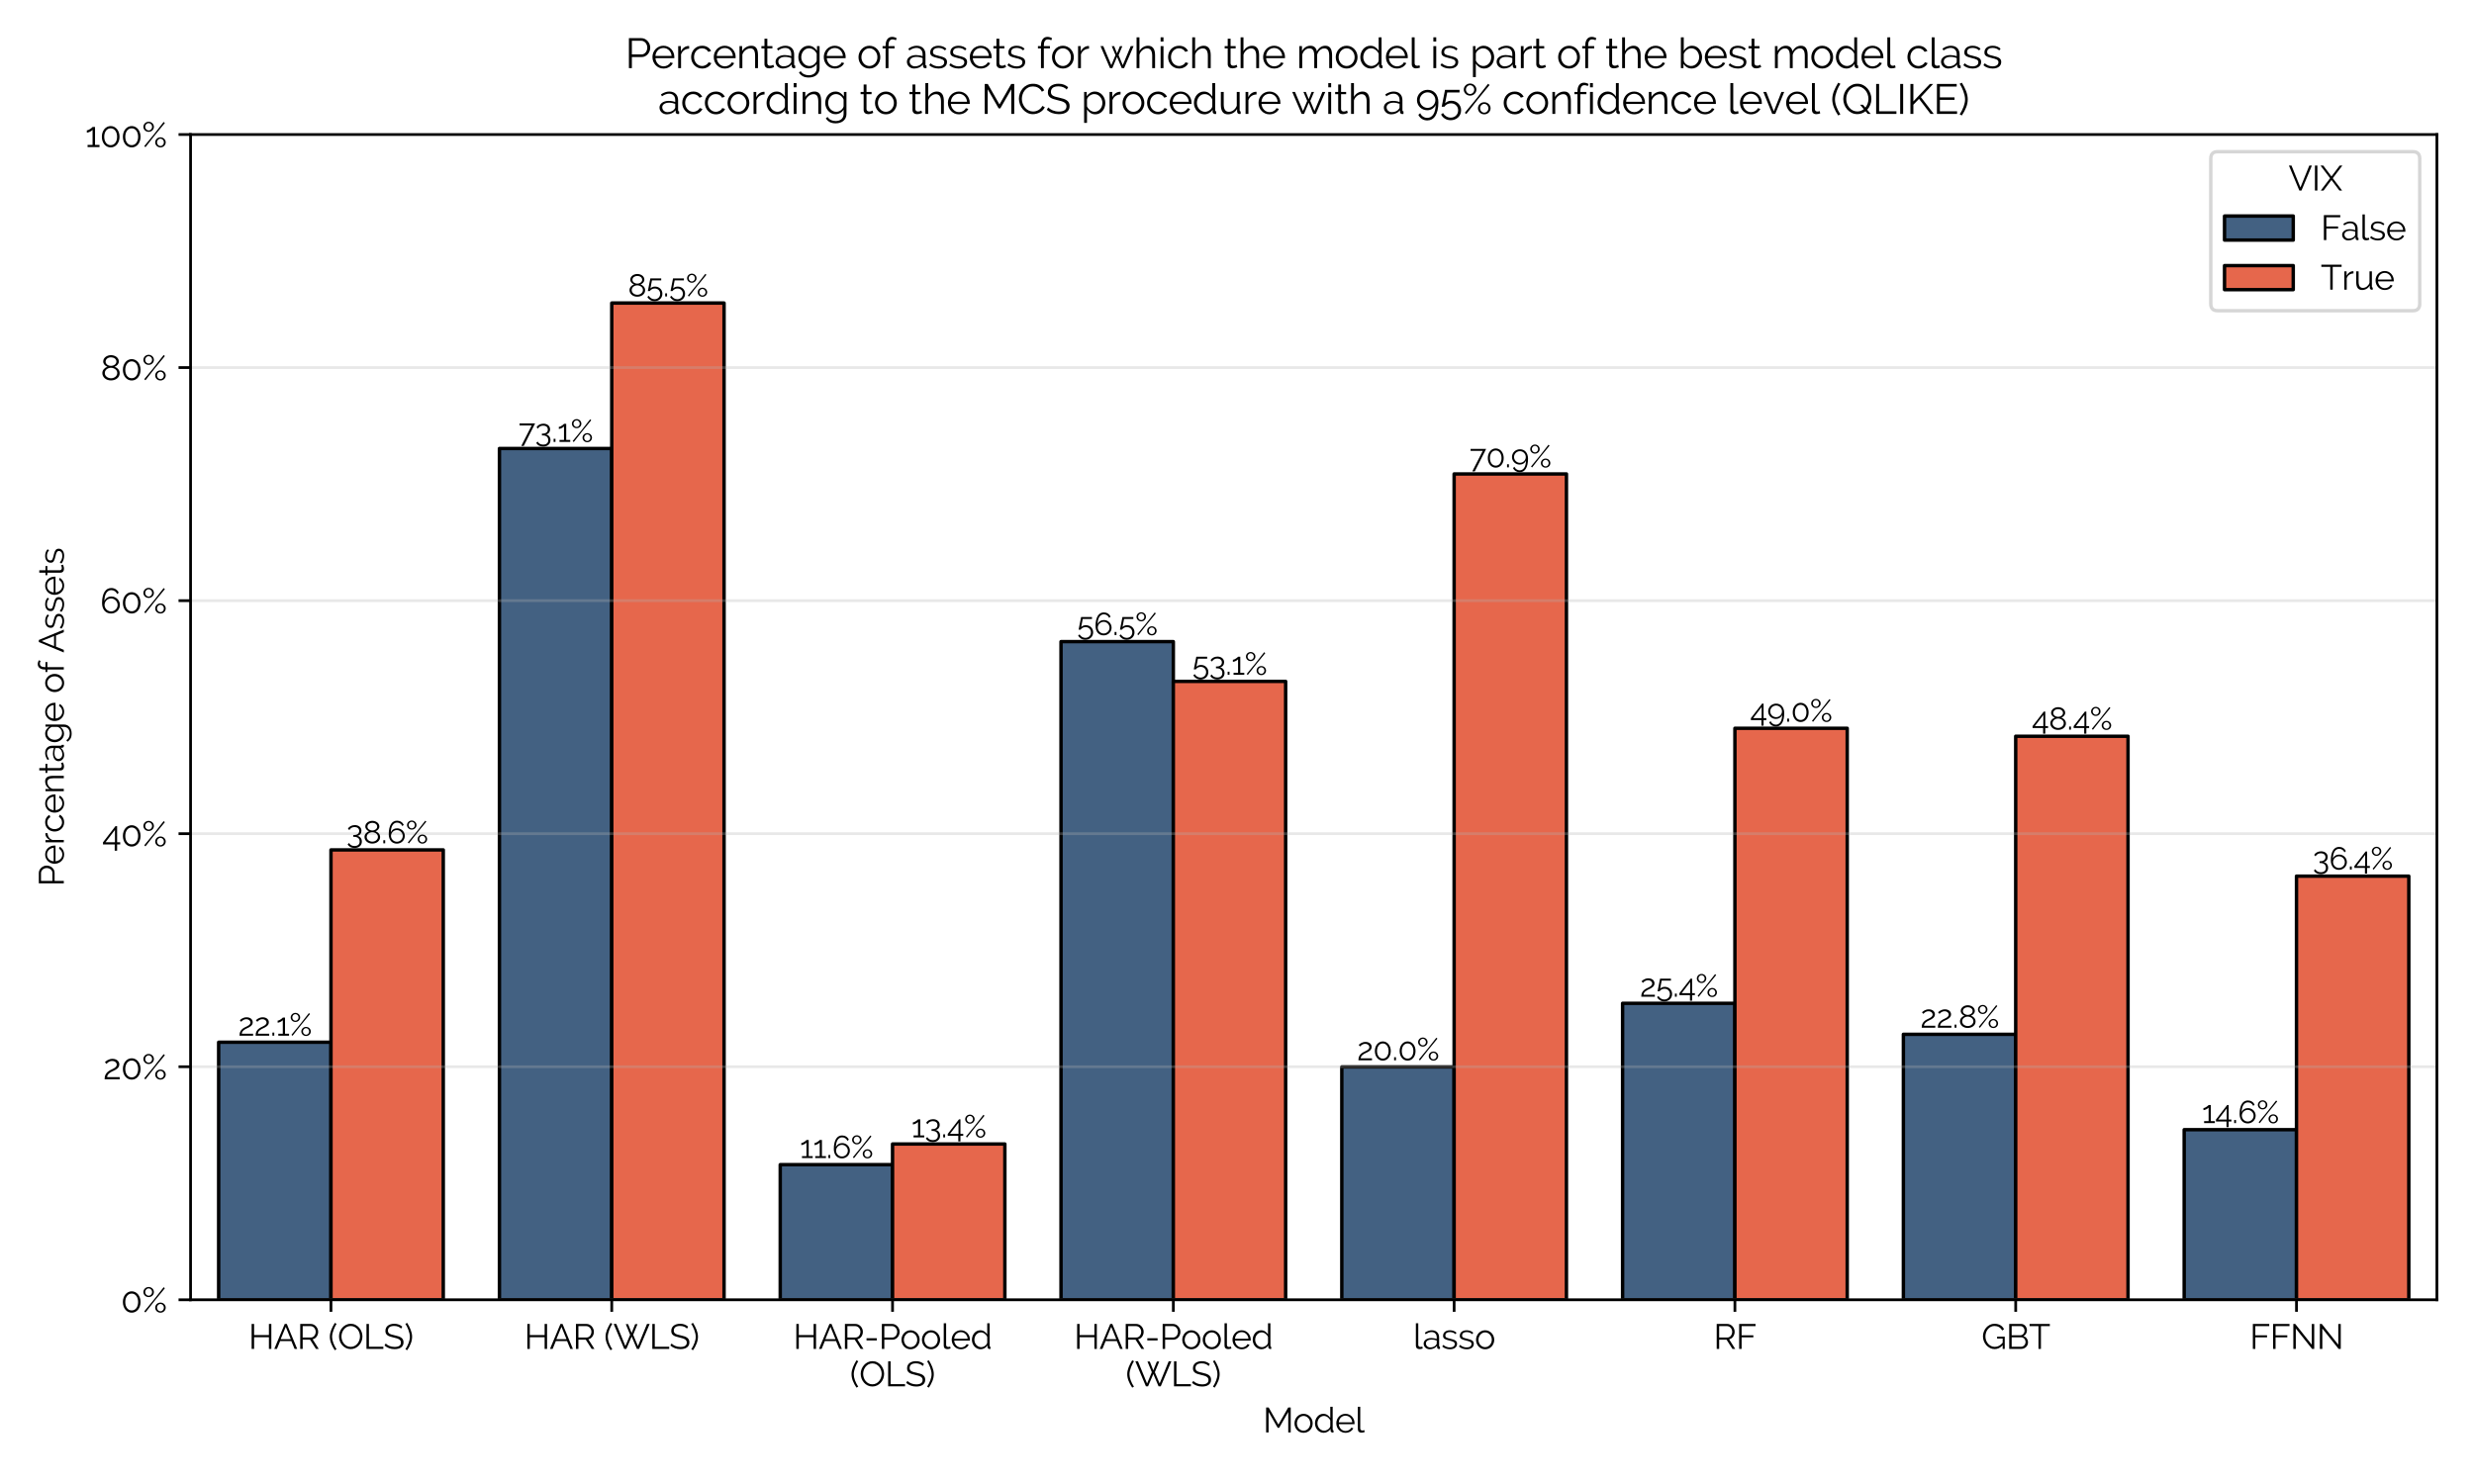 <?xml version="1.0" encoding="utf-8" standalone="no"?>
<!DOCTYPE svg PUBLIC "-//W3C//DTD SVG 1.1//EN"
  "http://www.w3.org/Graphics/SVG/1.1/DTD/svg11.dtd">
<svg xmlns:xlink="http://www.w3.org/1999/xlink" width="720pt" height="432pt" viewBox="0 0 720 432" xmlns="http://www.w3.org/2000/svg" version="1.1">
 <defs>
  <style type="text/css">*{stroke-linejoin: round; stroke-linecap: butt}</style>
 </defs>
 <g id="figure_1">
  <g id="patch_1">
   <path d="M 0 432 
L 720 432 
L 720 0 
L 0 0 
z
" style="fill: #ffffff"/>
  </g>
  <g id="axes_1">
   <g id="patch_2">
    <path d="M 55.46 378.376 
L 709.2 378.376 
L 709.2 39.16 
L 55.46 39.16 
z
" style="fill: #ffffff"/>
   </g>
   <g id="patch_3">
    <path d="M 63.632 378.376 
L 96.319 378.376 
L 96.319 303.406 
L 63.632 303.406 
z
" clip-path="url(#p7ca15614b0)" style="fill: #436182; stroke: #000000; stroke-linejoin: miter"/>
   </g>
   <g id="patch_4">
    <path d="M 145.349 378.376 
L 178.036 378.376 
L 178.036 130.559 
L 145.349 130.559 
z
" clip-path="url(#p7ca15614b0)" style="fill: #436182; stroke: #000000; stroke-linejoin: miter"/>
   </g>
   <g id="patch_5">
    <path d="M 227.067 378.376 
L 259.754 378.376 
L 259.754 339.04 
L 227.067 339.04 
z
" clip-path="url(#p7ca15614b0)" style="fill: #436182; stroke: #000000; stroke-linejoin: miter"/>
   </g>
   <g id="patch_6">
    <path d="M 308.784 378.376 
L 341.471 378.376 
L 341.471 186.786 
L 308.784 186.786 
z
" clip-path="url(#p7ca15614b0)" style="fill: #436182; stroke: #000000; stroke-linejoin: miter"/>
   </g>
   <g id="patch_7">
    <path d="M 390.502 378.376 
L 423.189 378.376 
L 423.189 310.579 
L 390.502 310.579 
z
" clip-path="url(#p7ca15614b0)" style="fill: #436182; stroke: #000000; stroke-linejoin: miter"/>
   </g>
   <g id="patch_8">
    <path d="M 472.219 378.376 
L 504.906 378.376 
L 504.906 292.068 
L 472.219 292.068 
z
" clip-path="url(#p7ca15614b0)" style="fill: #436182; stroke: #000000; stroke-linejoin: miter"/>
   </g>
   <g id="patch_9">
    <path d="M 553.937 378.376 
L 586.624 378.376 
L 586.624 301.092 
L 553.937 301.092 
z
" clip-path="url(#p7ca15614b0)" style="fill: #436182; stroke: #000000; stroke-linejoin: miter"/>
   </g>
   <g id="patch_10">
    <path d="M 635.654 378.376 
L 668.341 378.376 
L 668.341 328.859 
L 635.654 328.859 
z
" clip-path="url(#p7ca15614b0)" style="fill: #436182; stroke: #000000; stroke-linejoin: miter"/>
   </g>
   <g id="patch_11">
    <path d="M 96.319 378.376 
L 129.006 378.376 
L 129.006 247.41 
L 96.319 247.41 
z
" clip-path="url(#p7ca15614b0)" style="fill: #e6674c; stroke: #000000; stroke-linejoin: miter"/>
   </g>
   <g id="patch_12">
    <path d="M 178.036 378.376 
L 210.723 378.376 
L 210.723 88.215 
L 178.036 88.215 
z
" clip-path="url(#p7ca15614b0)" style="fill: #e6674c; stroke: #000000; stroke-linejoin: miter"/>
   </g>
   <g id="patch_13">
    <path d="M 259.754 378.376 
L 292.441 378.376 
L 292.441 333.024 
L 259.754 333.024 
z
" clip-path="url(#p7ca15614b0)" style="fill: #e6674c; stroke: #000000; stroke-linejoin: miter"/>
   </g>
   <g id="patch_14">
    <path d="M 341.471 378.376 
L 374.158 378.376 
L 374.158 198.356 
L 341.471 198.356 
z
" clip-path="url(#p7ca15614b0)" style="fill: #e6674c; stroke: #000000; stroke-linejoin: miter"/>
   </g>
   <g id="patch_15">
    <path d="M 423.189 378.376 
L 455.876 378.376 
L 455.876 137.963 
L 423.189 137.963 
z
" clip-path="url(#p7ca15614b0)" style="fill: #e6674c; stroke: #000000; stroke-linejoin: miter"/>
   </g>
   <g id="patch_16">
    <path d="M 504.906 378.376 
L 537.593 378.376 
L 537.593 212.008 
L 504.906 212.008 
z
" clip-path="url(#p7ca15614b0)" style="fill: #e6674c; stroke: #000000; stroke-linejoin: miter"/>
   </g>
   <g id="patch_17">
    <path d="M 586.624 378.376 
L 619.311 378.376 
L 619.311 214.322 
L 586.624 214.322 
z
" clip-path="url(#p7ca15614b0)" style="fill: #e6674c; stroke: #000000; stroke-linejoin: miter"/>
   </g>
   <g id="patch_18">
    <path d="M 668.341 378.376 
L 701.028 378.376 
L 701.028 255.046 
L 668.341 255.046 
z
" clip-path="url(#p7ca15614b0)" style="fill: #e6674c; stroke: #000000; stroke-linejoin: miter"/>
   </g>
   <g id="patch_19">
    <path d="M 96.319 378.376 
L 96.319 378.376 
L 96.319 378.376 
L 96.319 378.376 
z
" clip-path="url(#p7ca15614b0)" style="fill: #436182; stroke: #000000; stroke-linejoin: miter"/>
   </g>
   <g id="patch_20">
    <path d="M 96.319 378.376 
L 96.319 378.376 
L 96.319 378.376 
L 96.319 378.376 
z
" clip-path="url(#p7ca15614b0)" style="fill: #e6674c; stroke: #000000; stroke-linejoin: miter"/>
   </g>
   <g id="matplotlib.axis_1">
    <g id="xtick_1">
     <g id="line2d_1">
      <defs>
       <path id="m1256dcb9f4" d="M 0 0 
L 0 3.5 
" style="stroke: #000000; stroke-width: 0.8"/>
      </defs>
      <g>
       <use xlink:href="#m1256dcb9f4" x="96.319" y="378.376" style="stroke: #000000; stroke-width: 0.8"/>
      </g>
     </g>
     <g id="text_1">
      <!-- HAR (OLS) -->
      <g transform="translate(72.32 392.676) scale(0.1 -0.1)">
       <defs>
        <path id="Raleway-Regular-48" d="M 4154 4544 
L 4154 0 
L 3712 0 
L 3712 2125 
L 1018 2125 
L 1018 0 
L 570 0 
L 570 4544 
L 1018 4544 
L 1018 2522 
L 3712 2522 
L 3712 4544 
L 4154 4544 
z
" transform="scale(0.016)"/>
        <path id="Raleway-Regular-41" d="M 1978 4544 
L 2355 4544 
L 4243 0 
L 3770 0 
L 3181 1421 
L 1139 1421 
L 557 0 
L 77 0 
L 1978 4544 
z
M 3078 1773 
L 2163 4019 
L 1235 1773 
L 3078 1773 
z
" transform="scale(0.016)"/>
        <path id="Raleway-Regular-52" d="M 570 0 
L 570 4544 
L 2490 4544 
Q 2784 4544 3030 4419 
Q 3277 4294 3456 4092 
Q 3635 3891 3734 3635 
Q 3834 3379 3834 3117 
Q 3834 2867 3760 2640 
Q 3686 2413 3555 2230 
Q 3424 2048 3238 1923 
Q 3053 1798 2822 1754 
L 3936 0 
L 3430 0 
L 2362 1677 
L 1018 1677 
L 1018 0 
L 570 0 
z
M 1018 2074 
L 2502 2074 
Q 2701 2074 2864 2160 
Q 3027 2246 3142 2393 
Q 3258 2541 3322 2726 
Q 3386 2912 3386 3117 
Q 3386 3322 3312 3510 
Q 3238 3699 3113 3840 
Q 2989 3981 2819 4064 
Q 2650 4147 2464 4147 
L 1018 4147 
L 1018 2074 
z
" transform="scale(0.016)"/>
        <path id="Raleway-Regular-20" transform="scale(0.016)"/>
        <path id="Raleway-Regular-28" d="M 282 2214 
Q 282 2541 352 2857 
Q 422 3174 544 3484 
Q 666 3795 829 4105 
Q 992 4416 1178 4730 
L 1510 4570 
Q 1382 4378 1238 4096 
Q 1094 3814 972 3494 
Q 851 3174 771 2838 
Q 691 2502 691 2195 
Q 691 1696 908 1104 
Q 1126 512 1504 -64 
L 1178 -237 
Q 774 365 528 982 
Q 282 1600 282 2214 
z
" transform="scale(0.016)"/>
        <path id="Raleway-Regular-4f" d="M 2400 -32 
Q 1926 -32 1532 163 
Q 1139 358 857 681 
Q 576 1005 422 1421 
Q 269 1837 269 2272 
Q 269 2726 432 3142 
Q 595 3558 883 3878 
Q 1171 4198 1561 4387 
Q 1952 4576 2406 4576 
Q 2880 4576 3273 4374 
Q 3667 4173 3945 3846 
Q 4224 3520 4377 3107 
Q 4531 2694 4531 2266 
Q 4531 1811 4368 1395 
Q 4205 979 3920 662 
Q 3635 346 3244 157 
Q 2854 -32 2400 -32 
z
M 717 2272 
Q 717 1901 838 1558 
Q 960 1216 1184 950 
Q 1408 685 1715 528 
Q 2022 371 2400 371 
Q 2784 371 3097 537 
Q 3411 704 3628 973 
Q 3846 1242 3964 1581 
Q 4083 1920 4083 2272 
Q 4083 2643 3958 2985 
Q 3834 3328 3610 3590 
Q 3386 3853 3078 4009 
Q 2771 4166 2400 4166 
Q 2016 4166 1702 4003 
Q 1389 3840 1171 3571 
Q 954 3302 835 2963 
Q 717 2624 717 2272 
z
" transform="scale(0.016)"/>
        <path id="Raleway-Regular-4c" d="M 570 0 
L 570 4544 
L 1018 4544 
L 1018 397 
L 3642 397 
L 3642 0 
L 570 0 
z
" transform="scale(0.016)"/>
        <path id="Raleway-Regular-53" d="M 3226 3693 
Q 3034 3910 2714 4044 
Q 2394 4179 1984 4179 
Q 1382 4179 1107 3952 
Q 832 3725 832 3334 
Q 832 3130 905 2998 
Q 979 2867 1132 2771 
Q 1286 2675 1526 2604 
Q 1766 2534 2093 2464 
Q 2458 2387 2749 2291 
Q 3040 2195 3245 2051 
Q 3450 1907 3558 1702 
Q 3667 1498 3667 1190 
Q 3667 877 3545 646 
Q 3424 416 3206 262 
Q 2989 109 2688 35 
Q 2387 -38 2029 -38 
Q 973 -38 205 621 
L 429 986 
Q 550 858 720 742 
Q 890 627 1098 540 
Q 1306 454 1542 406 
Q 1779 358 2042 358 
Q 2586 358 2890 553 
Q 3194 749 3194 1146 
Q 3194 1357 3107 1501 
Q 3021 1645 2848 1750 
Q 2675 1856 2419 1933 
Q 2163 2010 1824 2086 
Q 1466 2170 1197 2259 
Q 928 2349 742 2483 
Q 557 2618 464 2806 
Q 371 2995 371 3270 
Q 371 3584 489 3830 
Q 608 4077 825 4240 
Q 1043 4403 1337 4489 
Q 1632 4576 1990 4576 
Q 2445 4576 2800 4438 
Q 3155 4301 3443 4051 
L 3226 3693 
z
" transform="scale(0.016)"/>
        <path id="Raleway-Regular-29" d="M 1434 2214 
Q 1434 1600 1190 982 
Q 947 365 538 -237 
L 218 -64 
Q 403 224 553 518 
Q 704 813 809 1104 
Q 915 1395 972 1670 
Q 1030 1946 1030 2195 
Q 1030 2502 950 2838 
Q 870 3174 748 3494 
Q 627 3814 483 4096 
Q 339 4378 205 4570 
L 544 4730 
Q 730 4416 893 4105 
Q 1056 3795 1174 3484 
Q 1293 3174 1363 2857 
Q 1434 2541 1434 2214 
z
" transform="scale(0.016)"/>
       </defs>
       <use xlink:href="#Raleway-Regular-48"/>
       <use xlink:href="#Raleway-Regular-41" x="73.8"/>
       <use xlink:href="#Raleway-Regular-52" x="141.4"/>
       <use xlink:href="#Raleway-Regular-20" x="206.7"/>
       <use xlink:href="#Raleway-Regular-28" x="232.2"/>
       <use xlink:href="#Raleway-Regular-4f" x="259.1"/>
       <use xlink:href="#Raleway-Regular-4c" x="334.2"/>
       <use xlink:href="#Raleway-Regular-53" x="392.5"/>
       <use xlink:href="#Raleway-Regular-29" x="453.2"/>
      </g>
     </g>
    </g>
    <g id="xtick_2">
     <g id="line2d_2">
      <g>
       <use xlink:href="#m1256dcb9f4" x="178.036" y="378.376" style="stroke: #000000; stroke-width: 0.8"/>
      </g>
     </g>
     <g id="text_2">
      <!-- HAR (WLS) -->
      <g transform="translate(152.562 392.676) scale(0.1 -0.1)">
       <defs>
        <path id="Raleway-Regular-57" d="M 2278 4512 
L 2701 4512 
L 3341 2899 
L 3987 4512 
L 4416 4512 
L 3622 2573 
L 4493 518 
L 6138 4544 
L 6624 4544 
L 4698 0 
L 4301 0 
L 3347 2246 
L 2387 0 
L 1997 0 
L 77 4544 
L 557 4544 
L 2208 518 
L 3072 2573 
L 2278 4512 
z
" transform="scale(0.016)"/>
       </defs>
       <use xlink:href="#Raleway-Regular-48"/>
       <use xlink:href="#Raleway-Regular-41" x="73.8"/>
       <use xlink:href="#Raleway-Regular-52" x="141.4"/>
       <use xlink:href="#Raleway-Regular-20" x="206.7"/>
       <use xlink:href="#Raleway-Regular-28" x="232.2"/>
       <use xlink:href="#Raleway-Regular-57" x="259.1"/>
       <use xlink:href="#Raleway-Regular-4c" x="363.7"/>
       <use xlink:href="#Raleway-Regular-53" x="422"/>
       <use xlink:href="#Raleway-Regular-29" x="482.7"/>
      </g>
     </g>
    </g>
    <g id="xtick_3">
     <g id="line2d_3">
      <g>
       <use xlink:href="#m1256dcb9f4" x="259.754" y="378.376" style="stroke: #000000; stroke-width: 0.8"/>
      </g>
     </g>
     <g id="text_3">
      <!-- HAR-Pooled -->
      <g transform="translate(230.844 392.676) scale(0.1 -0.1)">
       <defs>
        <path id="Raleway-Regular-2d" d="M 416 1542 
L 416 1946 
L 2285 1946 
L 2285 1542 
L 416 1542 
z
" transform="scale(0.016)"/>
        <path id="Raleway-Regular-50" d="M 570 0 
L 570 4544 
L 2451 4544 
Q 2746 4544 2992 4419 
Q 3238 4294 3417 4092 
Q 3597 3891 3699 3635 
Q 3802 3379 3802 3117 
Q 3802 2835 3706 2576 
Q 3610 2317 3437 2118 
Q 3264 1920 3024 1798 
Q 2784 1677 2490 1677 
L 1018 1677 
L 1018 0 
L 570 0 
z
M 1018 2074 
L 2470 2074 
Q 2669 2074 2832 2160 
Q 2995 2246 3110 2390 
Q 3226 2534 3290 2723 
Q 3354 2912 3354 3117 
Q 3354 3328 3280 3517 
Q 3206 3706 3081 3846 
Q 2957 3987 2787 4067 
Q 2618 4147 2432 4147 
L 1018 4147 
L 1018 2074 
z
" transform="scale(0.016)"/>
        <path id="Raleway-Regular-6f" d="M 1901 -64 
Q 1536 -64 1235 73 
Q 934 211 713 448 
Q 493 685 371 998 
Q 250 1312 250 1658 
Q 250 2010 374 2323 
Q 499 2637 720 2873 
Q 941 3110 1241 3251 
Q 1542 3392 1901 3392 
Q 2259 3392 2563 3251 
Q 2867 3110 3088 2873 
Q 3309 2637 3433 2323 
Q 3558 2010 3558 1658 
Q 3558 1312 3436 998 
Q 3315 685 3094 448 
Q 2874 211 2570 73 
Q 2266 -64 1901 -64 
z
M 691 1651 
Q 691 1370 787 1130 
Q 883 890 1046 707 
Q 1210 525 1430 422 
Q 1651 320 1901 320 
Q 2150 320 2371 425 
Q 2592 531 2758 713 
Q 2925 896 3021 1139 
Q 3117 1382 3117 1664 
Q 3117 1939 3021 2185 
Q 2925 2432 2758 2614 
Q 2592 2797 2371 2902 
Q 2150 3008 1901 3008 
Q 1651 3008 1433 2902 
Q 1216 2797 1049 2611 
Q 883 2426 787 2179 
Q 691 1933 691 1651 
z
" transform="scale(0.016)"/>
        <path id="Raleway-Regular-6c" d="M 499 4672 
L 934 4672 
L 934 755 
Q 934 570 1036 464 
Q 1139 358 1325 358 
Q 1395 358 1491 377 
Q 1587 397 1670 429 
L 1747 77 
Q 1626 26 1450 -6 
Q 1274 -38 1146 -38 
Q 845 -38 672 131 
Q 499 301 499 608 
L 499 4672 
z
" transform="scale(0.016)"/>
        <path id="Raleway-Regular-65" d="M 1920 -64 
Q 1555 -64 1251 73 
Q 947 211 723 451 
Q 499 691 374 1004 
Q 250 1318 250 1677 
Q 250 2029 374 2339 
Q 499 2650 720 2883 
Q 941 3117 1248 3254 
Q 1555 3392 1914 3392 
Q 2278 3392 2582 3254 
Q 2886 3117 3104 2880 
Q 3322 2643 3443 2336 
Q 3565 2029 3565 1683 
Q 3565 1632 3565 1581 
Q 3565 1530 3558 1510 
L 704 1510 
Q 723 1242 828 1014 
Q 934 787 1100 620 
Q 1267 454 1481 361 
Q 1696 269 1939 269 
Q 2099 269 2259 313 
Q 2419 358 2553 435 
Q 2688 512 2797 624 
Q 2906 736 2963 870 
L 3341 768 
Q 3264 582 3123 432 
Q 2982 282 2796 170 
Q 2611 58 2387 -3 
Q 2163 -64 1920 -64 
z
M 3149 1843 
Q 3130 2112 3024 2333 
Q 2918 2554 2755 2714 
Q 2592 2874 2377 2963 
Q 2163 3053 1920 3053 
Q 1677 3053 1459 2963 
Q 1242 2874 1078 2714 
Q 915 2554 816 2330 
Q 717 2106 698 1843 
L 3149 1843 
z
" transform="scale(0.016)"/>
        <path id="Raleway-Regular-64" d="M 1850 -64 
Q 1504 -64 1209 80 
Q 915 224 704 461 
Q 493 698 374 1008 
Q 256 1318 256 1658 
Q 256 2010 371 2326 
Q 486 2643 688 2880 
Q 890 3117 1168 3254 
Q 1446 3392 1779 3392 
Q 2202 3392 2528 3171 
Q 2854 2950 3040 2637 
L 3040 4672 
L 3475 4672 
L 3475 563 
Q 3475 384 3629 384 
L 3629 0 
Q 3533 -19 3475 -19 
Q 3322 -19 3206 80 
Q 3091 179 3091 320 
L 3091 646 
Q 2893 320 2553 128 
Q 2214 -64 1850 -64 
z
M 1946 320 
Q 2106 320 2288 384 
Q 2470 448 2630 560 
Q 2790 672 2902 822 
Q 3014 973 3040 1146 
L 3040 2176 
Q 2976 2349 2854 2499 
Q 2733 2650 2576 2765 
Q 2419 2880 2240 2944 
Q 2061 3008 1888 3008 
Q 1619 3008 1401 2893 
Q 1184 2778 1027 2589 
Q 870 2400 787 2157 
Q 704 1914 704 1658 
Q 704 1389 800 1145 
Q 896 902 1062 720 
Q 1229 538 1456 429 
Q 1683 320 1946 320 
z
" transform="scale(0.016)"/>
       </defs>
       <use xlink:href="#Raleway-Regular-48"/>
       <use xlink:href="#Raleway-Regular-41" x="73.8"/>
       <use xlink:href="#Raleway-Regular-52" x="141.4"/>
       <use xlink:href="#Raleway-Regular-2d" x="206.7"/>
       <use xlink:href="#Raleway-Regular-50" x="248.9"/>
       <use xlink:href="#Raleway-Regular-6f" x="311.1"/>
       <use xlink:href="#Raleway-Regular-6f" x="370.6"/>
       <use xlink:href="#Raleway-Regular-6c" x="430.1"/>
       <use xlink:href="#Raleway-Regular-65" x="457.3"/>
       <use xlink:href="#Raleway-Regular-64" x="516"/>
      </g>
      <!-- (OLS) -->
      <g transform="translate(247.364 403.566) scale(0.1 -0.1)">
       <use xlink:href="#Raleway-Regular-28"/>
       <use xlink:href="#Raleway-Regular-4f" x="26.9"/>
       <use xlink:href="#Raleway-Regular-4c" x="102"/>
       <use xlink:href="#Raleway-Regular-53" x="160.3"/>
       <use xlink:href="#Raleway-Regular-29" x="221"/>
      </g>
     </g>
    </g>
    <g id="xtick_4">
     <g id="line2d_4">
      <g>
       <use xlink:href="#m1256dcb9f4" x="341.471" y="378.376" style="stroke: #000000; stroke-width: 0.8"/>
      </g>
     </g>
     <g id="text_4">
      <!-- HAR-Pooled -->
      <g transform="translate(312.561 392.676) scale(0.1 -0.1)">
       <use xlink:href="#Raleway-Regular-48"/>
       <use xlink:href="#Raleway-Regular-41" x="73.8"/>
       <use xlink:href="#Raleway-Regular-52" x="141.4"/>
       <use xlink:href="#Raleway-Regular-2d" x="206.7"/>
       <use xlink:href="#Raleway-Regular-50" x="248.9"/>
       <use xlink:href="#Raleway-Regular-6f" x="311.1"/>
       <use xlink:href="#Raleway-Regular-6f" x="370.6"/>
       <use xlink:href="#Raleway-Regular-6c" x="430.1"/>
       <use xlink:href="#Raleway-Regular-65" x="457.3"/>
       <use xlink:href="#Raleway-Regular-64" x="516"/>
      </g>
      <!-- (WLS) -->
      <g transform="translate(327.606 403.566) scale(0.1 -0.1)">
       <use xlink:href="#Raleway-Regular-28"/>
       <use xlink:href="#Raleway-Regular-57" x="26.9"/>
       <use xlink:href="#Raleway-Regular-4c" x="131.5"/>
       <use xlink:href="#Raleway-Regular-53" x="189.8"/>
       <use xlink:href="#Raleway-Regular-29" x="250.5"/>
      </g>
     </g>
    </g>
    <g id="xtick_5">
     <g id="line2d_5">
      <g>
       <use xlink:href="#m1256dcb9f4" x="423.189" y="378.376" style="stroke: #000000; stroke-width: 0.8"/>
      </g>
     </g>
     <g id="text_5">
      <!-- lasso -->
      <g transform="translate(411.258 392.676) scale(0.1 -0.1)">
       <defs>
        <path id="Raleway-Regular-61" d="M 1318 -64 
Q 1082 -64 880 16 
Q 678 96 528 237 
Q 378 378 294 566 
Q 211 755 211 973 
Q 211 1190 313 1376 
Q 416 1562 601 1696 
Q 787 1830 1043 1904 
Q 1299 1978 1606 1978 
Q 1862 1978 2124 1933 
Q 2387 1888 2592 1805 
L 2592 2106 
Q 2592 2547 2342 2806 
Q 2093 3066 1651 3066 
Q 1395 3066 1126 2963 
Q 858 2861 582 2669 
L 429 2957 
Q 1075 3392 1683 3392 
Q 2310 3392 2668 3040 
Q 3027 2688 3027 2067 
L 3027 563 
Q 3027 384 3187 384 
L 3187 0 
Q 3078 -19 3021 -19 
Q 2854 -19 2761 64 
Q 2669 147 2662 294 
L 2650 557 
Q 2419 256 2070 96 
Q 1722 -64 1318 -64 
z
M 1421 269 
Q 1760 269 2045 397 
Q 2330 525 2477 736 
Q 2534 794 2563 861 
Q 2592 928 2592 986 
L 2592 1530 
Q 2374 1613 2140 1657 
Q 1907 1702 1664 1702 
Q 1203 1702 915 1510 
Q 627 1318 627 1005 
Q 627 851 688 716 
Q 749 582 854 483 
Q 960 384 1107 326 
Q 1254 269 1421 269 
z
" transform="scale(0.016)"/>
        <path id="Raleway-Regular-73" d="M 1587 -64 
Q 1197 -64 825 64 
Q 454 192 186 435 
L 384 730 
Q 666 499 957 384 
Q 1248 269 1581 269 
Q 1984 269 2224 432 
Q 2464 595 2464 896 
Q 2464 1037 2400 1129 
Q 2336 1222 2211 1292 
Q 2086 1363 1897 1417 
Q 1709 1472 1459 1530 
Q 1171 1600 960 1670 
Q 749 1741 611 1830 
Q 474 1920 406 2051 
Q 339 2182 339 2381 
Q 339 2630 438 2822 
Q 538 3014 707 3139 
Q 877 3264 1104 3328 
Q 1331 3392 1587 3392 
Q 1971 3392 2284 3267 
Q 2598 3142 2790 2938 
L 2579 2682 
Q 2394 2874 2128 2970 
Q 1862 3066 1574 3066 
Q 1402 3066 1254 3030 
Q 1107 2995 995 2918 
Q 883 2842 819 2723 
Q 755 2605 755 2445 
Q 755 2310 800 2227 
Q 845 2144 947 2083 
Q 1050 2022 1206 1974 
Q 1363 1926 1587 1875 
Q 1907 1798 2150 1721 
Q 2394 1645 2557 1542 
Q 2720 1440 2803 1293 
Q 2886 1146 2886 934 
Q 2886 474 2534 205 
Q 2182 -64 1587 -64 
z
" transform="scale(0.016)"/>
       </defs>
       <use xlink:href="#Raleway-Regular-6c"/>
       <use xlink:href="#Raleway-Regular-61" x="27.2"/>
       <use xlink:href="#Raleway-Regular-73" x="81.7"/>
       <use xlink:href="#Raleway-Regular-73" x="130.4"/>
       <use xlink:href="#Raleway-Regular-6f" x="179.1"/>
      </g>
     </g>
    </g>
    <g id="xtick_6">
     <g id="line2d_6">
      <g>
       <use xlink:href="#m1256dcb9f4" x="504.906" y="378.376" style="stroke: #000000; stroke-width: 0.8"/>
      </g>
     </g>
     <g id="text_6">
      <!-- RF -->
      <g transform="translate(498.696 392.676) scale(0.1 -0.1)">
       <defs>
        <path id="Raleway-Regular-46" d="M 570 0 
L 570 4544 
L 3552 4544 
L 3552 4147 
L 1018 4147 
L 1018 2477 
L 3155 2477 
L 3155 2106 
L 1018 2106 
L 1018 0 
L 570 0 
z
" transform="scale(0.016)"/>
       </defs>
       <use xlink:href="#Raleway-Regular-52"/>
       <use xlink:href="#Raleway-Regular-46" x="65.3"/>
      </g>
     </g>
    </g>
    <g id="xtick_7">
     <g id="line2d_7">
      <g>
       <use xlink:href="#m1256dcb9f4" x="586.624" y="378.376" style="stroke: #000000; stroke-width: 0.8"/>
      </g>
     </g>
     <g id="text_7">
      <!-- GBT -->
      <g transform="translate(576.664 392.676) scale(0.1 -0.1)">
       <defs>
        <path id="Raleway-Regular-47" d="M 3853 666 
Q 3219 -32 2394 -32 
Q 1933 -32 1545 166 
Q 1158 365 873 691 
Q 589 1018 429 1430 
Q 269 1843 269 2278 
Q 269 2733 425 3149 
Q 582 3565 864 3881 
Q 1146 4198 1530 4387 
Q 1914 4576 2368 4576 
Q 2701 4576 2976 4502 
Q 3251 4429 3465 4297 
Q 3680 4166 3837 3984 
Q 3994 3802 4102 3584 
L 3757 3354 
Q 3533 3776 3174 3974 
Q 2816 4173 2362 4173 
Q 1984 4173 1680 4013 
Q 1376 3853 1161 3587 
Q 947 3322 832 2979 
Q 717 2637 717 2272 
Q 717 1888 848 1542 
Q 979 1197 1209 937 
Q 1440 678 1750 524 
Q 2061 371 2426 371 
Q 2816 371 3171 553 
Q 3526 736 3853 1133 
L 3853 1888 
L 2842 1888 
L 2842 2234 
L 4230 2234 
L 4230 0 
L 3853 0 
L 3853 666 
z
" transform="scale(0.016)"/>
        <path id="Raleway-Regular-42" d="M 3987 1171 
Q 3987 915 3884 700 
Q 3782 486 3609 329 
Q 3437 173 3206 86 
Q 2976 0 2714 0 
L 570 0 
L 570 4544 
L 2758 4544 
Q 2995 4544 3187 4441 
Q 3379 4339 3513 4176 
Q 3648 4013 3721 3805 
Q 3795 3597 3795 3386 
Q 3795 3040 3622 2755 
Q 3450 2470 3142 2330 
Q 3533 2214 3760 1900 
Q 3987 1587 3987 1171 
z
M 3539 1248 
Q 3539 1414 3481 1571 
Q 3424 1728 3318 1846 
Q 3213 1965 3069 2038 
Q 2925 2112 2758 2112 
L 1018 2112 
L 1018 390 
L 2714 390 
Q 2886 390 3036 460 
Q 3187 531 3299 649 
Q 3411 768 3475 925 
Q 3539 1082 3539 1248 
z
M 1018 4154 
L 1018 2477 
L 2579 2477 
Q 2746 2477 2890 2547 
Q 3034 2618 3136 2733 
Q 3238 2848 3296 2998 
Q 3354 3149 3354 3315 
Q 3354 3488 3299 3641 
Q 3245 3795 3145 3907 
Q 3046 4019 2912 4086 
Q 2778 4154 2618 4154 
L 1018 4154 
z
" transform="scale(0.016)"/>
        <path id="Raleway-Regular-54" d="M 3795 4147 
L 2176 4147 
L 2176 0 
L 1728 0 
L 1728 4147 
L 109 4147 
L 109 4544 
L 3795 4544 
L 3795 4147 
z
" transform="scale(0.016)"/>
       </defs>
       <use xlink:href="#Raleway-Regular-47"/>
       <use xlink:href="#Raleway-Regular-42" x="71.6"/>
       <use xlink:href="#Raleway-Regular-54" x="138.2"/>
      </g>
     </g>
    </g>
    <g id="xtick_8">
     <g id="line2d_8">
      <g>
       <use xlink:href="#m1256dcb9f4" x="668.341" y="378.376" style="stroke: #000000; stroke-width: 0.8"/>
      </g>
     </g>
     <g id="text_8">
      <!-- FFNN -->
      <g transform="translate(654.73 392.676) scale(0.1 -0.1)">
       <defs>
        <path id="Raleway-Regular-4e" d="M 1018 3712 
L 1018 0 
L 570 0 
L 570 4544 
L 915 4544 
L 3923 762 
L 3923 4538 
L 4371 4538 
L 4371 0 
L 3981 0 
L 1018 3712 
z
" transform="scale(0.016)"/>
       </defs>
       <use xlink:href="#Raleway-Regular-46"/>
       <use xlink:href="#Raleway-Regular-46" x="58.9"/>
       <use xlink:href="#Raleway-Regular-4e" x="117.8"/>
       <use xlink:href="#Raleway-Regular-4e" x="195"/>
      </g>
     </g>
    </g>
    <g id="text_9">
     <!-- Model -->
     <g transform="translate(367.564 416.995) scale(0.1 -0.1)">
      <defs>
       <path id="Raleway-Regular-4d" d="M 4595 0 
L 4595 3731 
L 2938 845 
L 2675 845 
L 1018 3731 
L 1018 0 
L 570 0 
L 570 4544 
L 1030 4544 
L 2803 1434 
L 4589 4544 
L 5043 4544 
L 5043 0 
L 4595 0 
z
" transform="scale(0.016)"/>
      </defs>
      <use xlink:href="#Raleway-Regular-4d"/>
      <use xlink:href="#Raleway-Regular-6f" x="87.7"/>
      <use xlink:href="#Raleway-Regular-64" x="147.2"/>
      <use xlink:href="#Raleway-Regular-65" x="209.4"/>
      <use xlink:href="#Raleway-Regular-6c" x="268.1"/>
     </g>
    </g>
   </g>
   <g id="matplotlib.axis_2">
    <g id="ytick_1">
     <g id="line2d_9">
      <path d="M 55.46 378.376 
L 709.2 378.376 
" clip-path="url(#p7ca15614b0)" style="fill: none; stroke: #b0b0b0; stroke-opacity: 0.3; stroke-width: 0.8; stroke-linecap: square"/>
     </g>
     <g id="line2d_10">
      <defs>
       <path id="m0f1aee3df5" d="M 0 0 
L -3.5 0 
" style="stroke: #000000; stroke-width: 0.8"/>
      </defs>
      <g>
       <use xlink:href="#m0f1aee3df5" x="55.46" y="378.376" style="stroke: #000000; stroke-width: 0.8"/>
      </g>
     </g>
     <g id="text_10">
      <!-- 0% -->
      <g transform="translate(35.199 382.026) scale(0.1 -0.1)">
       <defs>
        <path id="Raleway-Regular-30" d="M 3565 1875 
Q 3565 1453 3443 1097 
Q 3322 742 3107 483 
Q 2893 224 2598 80 
Q 2304 -64 1958 -64 
Q 1613 -64 1318 80 
Q 1024 224 809 483 
Q 595 742 473 1097 
Q 352 1453 352 1875 
Q 352 2298 473 2653 
Q 595 3008 809 3267 
Q 1024 3526 1318 3673 
Q 1613 3821 1958 3821 
Q 2304 3821 2598 3673 
Q 2893 3526 3107 3267 
Q 3322 3008 3443 2653 
Q 3565 2298 3565 1875 
z
M 3123 1875 
Q 3123 2221 3036 2502 
Q 2950 2784 2796 2985 
Q 2643 3187 2428 3299 
Q 2214 3411 1958 3411 
Q 1696 3411 1481 3299 
Q 1267 3187 1113 2985 
Q 960 2784 873 2502 
Q 787 2221 787 1875 
Q 787 1530 873 1248 
Q 960 966 1113 764 
Q 1267 563 1481 454 
Q 1696 346 1958 346 
Q 2214 346 2428 454 
Q 2643 563 2796 764 
Q 2950 966 3036 1248 
Q 3123 1530 3123 1875 
z
" transform="scale(0.016)"/>
        <path id="Raleway-Regular-25" d="M 1216 2771 
Q 1018 2771 842 2841 
Q 666 2912 538 3037 
Q 410 3162 333 3328 
Q 256 3494 256 3686 
Q 256 3878 333 4044 
Q 410 4211 538 4336 
Q 666 4461 842 4534 
Q 1018 4608 1216 4608 
Q 1414 4608 1587 4534 
Q 1760 4461 1891 4336 
Q 2022 4211 2096 4044 
Q 2170 3878 2170 3686 
Q 2170 3494 2096 3328 
Q 2022 3162 1891 3037 
Q 1760 2912 1587 2841 
Q 1414 2771 1216 2771 
z
M 1216 3021 
Q 1344 3021 1459 3075 
Q 1574 3130 1660 3222 
Q 1747 3315 1795 3433 
Q 1843 3552 1843 3686 
Q 1843 3827 1792 3948 
Q 1741 4070 1654 4160 
Q 1568 4250 1453 4301 
Q 1338 4352 1216 4352 
Q 1082 4352 966 4297 
Q 851 4243 764 4150 
Q 678 4058 630 3939 
Q 582 3821 582 3686 
Q 582 3552 633 3430 
Q 685 3309 771 3216 
Q 858 3123 973 3072 
Q 1088 3021 1216 3021 
z
M 3360 -64 
Q 3162 -64 2989 6 
Q 2816 77 2685 201 
Q 2554 326 2480 496 
Q 2406 666 2406 858 
Q 2406 1050 2480 1216 
Q 2554 1382 2685 1507 
Q 2816 1632 2989 1702 
Q 3162 1773 3360 1773 
Q 3558 1773 3734 1702 
Q 3910 1632 4038 1507 
Q 4166 1382 4243 1216 
Q 4320 1050 4320 858 
Q 4320 666 4243 496 
Q 4166 326 4038 201 
Q 3910 77 3734 6 
Q 3558 -64 3360 -64 
z
M 3360 192 
Q 3494 192 3606 246 
Q 3718 301 3804 390 
Q 3891 480 3939 601 
Q 3987 723 3987 858 
Q 3987 992 3936 1113 
Q 3885 1235 3798 1328 
Q 3712 1421 3597 1472 
Q 3482 1523 3360 1523 
Q 3232 1523 3117 1468 
Q 3002 1414 2915 1321 
Q 2829 1229 2781 1110 
Q 2733 992 2733 858 
Q 2733 717 2784 595 
Q 2835 474 2921 384 
Q 3008 294 3120 243 
Q 3232 192 3360 192 
z
M 416 173 
L 2202 2349 
L 3942 4570 
L 4166 4378 
L 2381 2202 
L 634 -26 
L 416 173 
z
" transform="scale(0.016)"/>
       </defs>
       <use xlink:href="#Raleway-Regular-30"/>
       <use xlink:href="#Raleway-Regular-25" x="61.2"/>
      </g>
     </g>
    </g>
    <g id="ytick_2">
     <g id="line2d_11">
      <path d="M 55.46 310.533 
L 709.2 310.533 
" clip-path="url(#p7ca15614b0)" style="fill: none; stroke: #b0b0b0; stroke-opacity: 0.3; stroke-width: 0.8; stroke-linecap: square"/>
     </g>
     <g id="line2d_12">
      <g>
       <use xlink:href="#m0f1aee3df5" x="55.46" y="310.533" style="stroke: #000000; stroke-width: 0.8"/>
      </g>
     </g>
     <g id="text_11">
      <!-- 20% -->
      <g transform="translate(29.99 314.183) scale(0.1 -0.1)">
       <defs>
        <path id="Raleway-Regular-32" d="M 282 0 
Q 282 218 320 438 
Q 358 659 470 876 
Q 582 1094 790 1296 
Q 998 1498 1344 1677 
Q 1530 1773 1731 1865 
Q 1933 1958 2102 2073 
Q 2272 2189 2381 2333 
Q 2490 2477 2490 2669 
Q 2490 2790 2435 2908 
Q 2381 3027 2275 3120 
Q 2170 3213 2013 3270 
Q 1856 3328 1645 3328 
Q 1434 3328 1267 3267 
Q 1101 3206 976 3123 
Q 851 3040 761 2947 
Q 672 2854 627 2797 
L 339 3110 
Q 378 3149 486 3251 
Q 595 3354 771 3456 
Q 947 3558 1184 3638 
Q 1421 3718 1715 3718 
Q 2010 3718 2240 3638 
Q 2470 3558 2630 3417 
Q 2790 3277 2873 3094 
Q 2957 2912 2957 2714 
Q 2957 2451 2841 2259 
Q 2726 2067 2556 1926 
Q 2387 1786 2195 1686 
Q 2003 1587 1850 1517 
Q 1645 1427 1449 1315 
Q 1254 1203 1100 1068 
Q 947 934 848 768 
Q 749 602 749 397 
L 3027 397 
L 3027 0 
L 282 0 
z
" transform="scale(0.016)"/>
       </defs>
       <use xlink:href="#Raleway-Regular-32"/>
       <use xlink:href="#Raleway-Regular-30" x="52.1"/>
       <use xlink:href="#Raleway-Regular-25" x="113.3"/>
      </g>
     </g>
    </g>
    <g id="ytick_3">
     <g id="line2d_13">
      <path d="M 55.46 242.69 
L 709.2 242.69 
" clip-path="url(#p7ca15614b0)" style="fill: none; stroke: #b0b0b0; stroke-opacity: 0.3; stroke-width: 0.8; stroke-linecap: square"/>
     </g>
     <g id="line2d_14">
      <g>
       <use xlink:href="#m0f1aee3df5" x="55.46" y="242.69" style="stroke: #000000; stroke-width: 0.8"/>
      </g>
     </g>
     <g id="text_12">
      <!-- 40% -->
      <g transform="translate(29.74 246.34) scale(0.1 -0.1)">
       <defs>
        <path id="Raleway-Regular-34" d="M 2278 -813 
L 2278 326 
L 147 326 
L 147 710 
L 2419 3654 
L 2714 3654 
L 2714 723 
L 3277 723 
L 3277 326 
L 2714 326 
L 2714 -813 
L 2278 -813 
z
M 608 723 
L 2323 723 
L 2323 2970 
L 608 723 
z
" transform="scale(0.016)"/>
       </defs>
       <use xlink:href="#Raleway-Regular-34"/>
       <use xlink:href="#Raleway-Regular-30" x="54.6"/>
       <use xlink:href="#Raleway-Regular-25" x="115.8"/>
      </g>
     </g>
    </g>
    <g id="ytick_4">
     <g id="line2d_15">
      <path d="M 55.46 174.847 
L 709.2 174.847 
" clip-path="url(#p7ca15614b0)" style="fill: none; stroke: #b0b0b0; stroke-opacity: 0.3; stroke-width: 0.8; stroke-linecap: square"/>
     </g>
     <g id="line2d_16">
      <g>
       <use xlink:href="#m0f1aee3df5" x="55.46" y="174.847" style="stroke: #000000; stroke-width: 0.8"/>
      </g>
     </g>
     <g id="text_13">
      <!-- 60% -->
      <g transform="translate(29.169 178.497) scale(0.1 -0.1)">
       <defs>
        <path id="Raleway-Regular-36" d="M 3578 1498 
Q 3578 1171 3453 886 
Q 3328 602 3110 390 
Q 2893 179 2598 57 
Q 2304 -64 1965 -64 
Q 1606 -64 1305 67 
Q 1005 198 790 441 
Q 576 685 454 1040 
Q 333 1395 333 1837 
Q 333 2528 454 3043 
Q 576 3558 797 3900 
Q 1018 4243 1325 4409 
Q 1632 4576 2010 4576 
Q 2464 4576 2822 4352 
Q 3181 4128 3366 3731 
L 3085 3475 
Q 2950 3802 2662 3997 
Q 2374 4192 2010 4192 
Q 1728 4192 1497 4057 
Q 1267 3923 1104 3670 
Q 941 3418 848 3046 
Q 755 2675 755 2208 
Q 896 2586 1238 2810 
Q 1581 3034 2016 3034 
Q 2342 3034 2627 2915 
Q 2912 2797 3123 2589 
Q 3334 2381 3456 2099 
Q 3578 1818 3578 1498 
z
M 1978 320 
Q 2221 320 2435 413 
Q 2650 506 2813 666 
Q 2976 826 3069 1040 
Q 3162 1254 3162 1498 
Q 3162 1741 3066 1955 
Q 2970 2170 2806 2330 
Q 2643 2490 2428 2582 
Q 2214 2675 1971 2675 
Q 1728 2675 1513 2582 
Q 1299 2490 1136 2330 
Q 973 2170 880 1955 
Q 787 1741 787 1498 
Q 787 1254 883 1043 
Q 979 832 1142 669 
Q 1306 506 1520 413 
Q 1734 320 1978 320 
z
" transform="scale(0.016)"/>
       </defs>
       <use xlink:href="#Raleway-Regular-36"/>
       <use xlink:href="#Raleway-Regular-30" x="60.3"/>
       <use xlink:href="#Raleway-Regular-25" x="121.5"/>
      </g>
     </g>
    </g>
    <g id="ytick_5">
     <g id="line2d_17">
      <path d="M 55.46 107.004 
L 709.2 107.004 
" clip-path="url(#p7ca15614b0)" style="fill: none; stroke: #b0b0b0; stroke-opacity: 0.3; stroke-width: 0.8; stroke-linecap: square"/>
     </g>
     <g id="line2d_18">
      <g>
       <use xlink:href="#m0f1aee3df5" x="55.46" y="107.004" style="stroke: #000000; stroke-width: 0.8"/>
      </g>
     </g>
     <g id="text_14">
      <!-- 80% -->
      <g transform="translate(29.269 110.654) scale(0.1 -0.1)">
       <defs>
        <path id="Raleway-Regular-38" d="M 3475 1261 
Q 3475 960 3347 720 
Q 3219 480 3001 307 
Q 2784 134 2493 41 
Q 2202 -51 1882 -51 
Q 1542 -51 1254 54 
Q 966 160 758 342 
Q 550 525 435 768 
Q 320 1011 320 1286 
Q 320 1504 400 1689 
Q 480 1875 608 2019 
Q 736 2163 899 2268 
Q 1062 2374 1229 2432 
Q 1075 2496 940 2589 
Q 806 2682 704 2803 
Q 602 2925 541 3072 
Q 480 3219 480 3386 
Q 480 3667 608 3881 
Q 736 4096 937 4243 
Q 1139 4390 1392 4467 
Q 1645 4544 1901 4544 
Q 2157 4544 2409 4467 
Q 2662 4390 2864 4246 
Q 3066 4102 3194 3884 
Q 3322 3667 3322 3392 
Q 3322 3226 3261 3078 
Q 3200 2931 3094 2806 
Q 2989 2682 2851 2589 
Q 2714 2496 2560 2432 
Q 2746 2368 2912 2256 
Q 3078 2144 3203 1997 
Q 3328 1850 3401 1664 
Q 3475 1478 3475 1261 
z
M 3034 1293 
Q 3034 1523 2931 1699 
Q 2829 1875 2662 1996 
Q 2496 2118 2291 2182 
Q 2086 2246 1888 2246 
Q 1677 2246 1478 2179 
Q 1280 2112 1120 1987 
Q 960 1862 864 1683 
Q 768 1504 768 1286 
Q 768 1062 870 886 
Q 973 710 1136 588 
Q 1299 467 1500 403 
Q 1702 339 1907 339 
Q 2112 339 2313 406 
Q 2515 474 2675 598 
Q 2835 723 2934 899 
Q 3034 1075 3034 1293 
z
M 915 3366 
Q 915 3181 1004 3037 
Q 1094 2893 1235 2793 
Q 1376 2694 1552 2643 
Q 1728 2592 1894 2592 
Q 2067 2592 2240 2643 
Q 2413 2694 2557 2796 
Q 2701 2899 2790 3046 
Q 2880 3194 2880 3379 
Q 2880 3558 2797 3702 
Q 2714 3846 2576 3945 
Q 2438 4045 2259 4096 
Q 2080 4147 1888 4147 
Q 1702 4147 1526 4092 
Q 1350 4038 1216 3939 
Q 1082 3840 998 3693 
Q 915 3546 915 3366 
z
" transform="scale(0.016)"/>
       </defs>
       <use xlink:href="#Raleway-Regular-38"/>
       <use xlink:href="#Raleway-Regular-30" x="59.3"/>
       <use xlink:href="#Raleway-Regular-25" x="120.5"/>
      </g>
     </g>
    </g>
    <g id="ytick_6">
     <g id="line2d_19">
      <path d="M 55.46 39.16 
L 709.2 39.16 
" clip-path="url(#p7ca15614b0)" style="fill: none; stroke: #b0b0b0; stroke-opacity: 0.3; stroke-width: 0.8; stroke-linecap: square"/>
     </g>
     <g id="line2d_20">
      <g>
       <use xlink:href="#m0f1aee3df5" x="55.46" y="39.16" style="stroke: #000000; stroke-width: 0.8"/>
      </g>
     </g>
     <g id="text_15">
      <!-- 100% -->
      <g transform="translate(24.799 42.81) scale(0.1 -0.1)">
       <defs>
        <path id="Raleway-Regular-31" d="M 2598 397 
L 2598 0 
L 429 0 
L 429 397 
L 1338 397 
L 1338 3136 
Q 1286 3059 1161 2969 
Q 1037 2880 886 2803 
Q 736 2726 576 2675 
Q 416 2624 294 2624 
L 294 3046 
Q 442 3046 618 3129 
Q 794 3213 950 3321 
Q 1107 3430 1216 3526 
Q 1325 3622 1338 3654 
L 1786 3654 
L 1786 397 
L 2598 397 
z
" transform="scale(0.016)"/>
       </defs>
       <use xlink:href="#Raleway-Regular-31"/>
       <use xlink:href="#Raleway-Regular-30" x="42.8"/>
       <use xlink:href="#Raleway-Regular-30" x="104"/>
       <use xlink:href="#Raleway-Regular-25" x="165.2"/>
      </g>
     </g>
    </g>
    <g id="text_16">
     <!-- Percentage of Assets -->
     <g transform="translate(18.569 258.059) rotate(-90) scale(0.1 -0.1)">
      <defs>
       <path id="Raleway-Regular-72" d="M 2144 2950 
Q 1702 2938 1376 2707 
Q 1050 2477 915 2074 
L 915 0 
L 480 0 
L 480 3334 
L 890 3334 
L 890 2534 
Q 1075 2918 1388 3136 
Q 1702 3354 2061 3354 
Q 2112 3354 2144 3347 
L 2144 2950 
z
" transform="scale(0.016)"/>
       <path id="Raleway-Regular-63" d="M 250 1677 
Q 250 2029 371 2342 
Q 493 2656 713 2889 
Q 934 3123 1241 3257 
Q 1549 3392 1920 3392 
Q 2394 3392 2746 3177 
Q 3098 2963 3277 2598 
L 2854 2464 
Q 2714 2720 2461 2864 
Q 2208 3008 1901 3008 
Q 1645 3008 1424 2905 
Q 1203 2803 1040 2627 
Q 877 2451 784 2208 
Q 691 1965 691 1677 
Q 691 1395 787 1145 
Q 883 896 1049 713 
Q 1216 531 1437 425 
Q 1658 320 1907 320 
Q 2067 320 2224 365 
Q 2381 410 2515 490 
Q 2650 570 2746 672 
Q 2842 774 2880 890 
L 3309 762 
Q 3238 582 3104 432 
Q 2970 282 2787 170 
Q 2605 58 2384 -3 
Q 2163 -64 1926 -64 
Q 1562 -64 1254 73 
Q 947 211 723 451 
Q 499 691 374 1004 
Q 250 1318 250 1677 
z
" transform="scale(0.016)"/>
       <path id="Raleway-Regular-6e" d="M 3283 0 
L 2848 0 
L 2848 1862 
Q 2848 2458 2672 2726 
Q 2496 2995 2131 2995 
Q 1939 2995 1747 2924 
Q 1555 2854 1392 2726 
Q 1229 2598 1101 2422 
Q 973 2246 915 2042 
L 915 0 
L 480 0 
L 480 3334 
L 877 3334 
L 877 2579 
Q 1082 2944 1462 3168 
Q 1843 3392 2291 3392 
Q 2566 3392 2758 3289 
Q 2950 3187 3065 3001 
Q 3181 2816 3232 2547 
Q 3283 2278 3283 1952 
L 3283 0 
z
" transform="scale(0.016)"/>
       <path id="Raleway-Regular-74" d="M 2080 160 
Q 2042 141 1968 109 
Q 1894 77 1798 45 
Q 1702 13 1580 -12 
Q 1459 -38 1325 -38 
Q 1184 -38 1056 0 
Q 928 38 832 118 
Q 736 198 678 320 
Q 621 442 621 602 
L 621 2989 
L 160 2989 
L 160 3334 
L 621 3334 
L 621 4461 
L 1056 4461 
L 1056 3334 
L 1824 3334 
L 1824 2989 
L 1056 2989 
L 1056 723 
Q 1069 538 1187 451 
Q 1306 365 1459 365 
Q 1645 365 1785 425 
Q 1926 486 1965 512 
L 2080 160 
z
" transform="scale(0.016)"/>
       <path id="Raleway-Regular-67" d="M 1818 -45 
Q 1472 -45 1187 99 
Q 902 243 694 480 
Q 486 717 371 1024 
Q 256 1331 256 1658 
Q 256 2003 368 2320 
Q 480 2637 685 2873 
Q 890 3110 1174 3251 
Q 1459 3392 1805 3392 
Q 2234 3392 2547 3177 
Q 2861 2963 3085 2637 
L 3085 3334 
L 3475 3334 
L 3475 -13 
Q 3475 -358 3344 -624 
Q 3213 -890 2992 -1069 
Q 2771 -1248 2473 -1337 
Q 2176 -1427 1843 -1427 
Q 1267 -1427 915 -1222 
Q 563 -1018 346 -672 
L 614 -461 
Q 813 -781 1139 -931 
Q 1466 -1082 1843 -1082 
Q 2086 -1082 2304 -1014 
Q 2522 -947 2685 -816 
Q 2848 -685 2944 -483 
Q 3040 -282 3040 -13 
L 3040 646 
Q 2848 326 2515 140 
Q 2182 -45 1818 -45 
z
M 1939 320 
Q 2131 320 2316 390 
Q 2502 461 2652 579 
Q 2803 698 2905 845 
Q 3008 992 3040 1146 
L 3040 2176 
Q 2970 2355 2848 2508 
Q 2726 2662 2572 2771 
Q 2419 2880 2243 2944 
Q 2067 3008 1888 3008 
Q 1606 3008 1385 2889 
Q 1165 2771 1011 2579 
Q 858 2387 778 2144 
Q 698 1901 698 1651 
Q 698 1382 794 1139 
Q 890 896 1059 713 
Q 1229 531 1453 425 
Q 1677 320 1939 320 
z
" transform="scale(0.016)"/>
       <path id="Raleway-Regular-66" d="M 640 0 
L 640 2989 
L 179 2989 
L 179 3334 
L 640 3334 
L 640 3424 
Q 640 4038 902 4387 
Q 1165 4736 1619 4736 
Q 1818 4736 2003 4678 
Q 2189 4621 2323 4525 
L 2189 4211 
Q 2099 4282 1968 4320 
Q 1837 4358 1702 4358 
Q 1395 4358 1235 4121 
Q 1075 3885 1075 3437 
L 1075 3334 
L 1997 3334 
L 1997 2989 
L 1075 2989 
L 1075 0 
L 640 0 
z
" transform="scale(0.016)"/>
      </defs>
      <use xlink:href="#Raleway-Regular-50"/>
      <use xlink:href="#Raleway-Regular-65" x="62.2"/>
      <use xlink:href="#Raleway-Regular-72" x="120.9"/>
      <use xlink:href="#Raleway-Regular-63" x="156"/>
      <use xlink:href="#Raleway-Regular-65" x="210.9"/>
      <use xlink:href="#Raleway-Regular-6e" x="269.6"/>
      <use xlink:href="#Raleway-Regular-74" x="327.9"/>
      <use xlink:href="#Raleway-Regular-61" x="361.4"/>
      <use xlink:href="#Raleway-Regular-67" x="415.9"/>
      <use xlink:href="#Raleway-Regular-65" x="477.7"/>
      <use xlink:href="#Raleway-Regular-20" x="536.4"/>
      <use xlink:href="#Raleway-Regular-6f" x="561.9"/>
      <use xlink:href="#Raleway-Regular-66" x="621.4"/>
      <use xlink:href="#Raleway-Regular-20" x="654.4"/>
      <use xlink:href="#Raleway-Regular-41" x="679.9"/>
      <use xlink:href="#Raleway-Regular-73" x="747.5"/>
      <use xlink:href="#Raleway-Regular-73" x="796.2"/>
      <use xlink:href="#Raleway-Regular-65" x="844.9"/>
      <use xlink:href="#Raleway-Regular-74" x="903.6"/>
      <use xlink:href="#Raleway-Regular-73" x="937.1"/>
     </g>
    </g>
   </g>
   <g id="line2d_21">
    <path clip-path="url(#p7ca15614b0)" style="fill: none; stroke: #424242; stroke-width: 2.25; stroke-linecap: square"/>
   </g>
   <g id="line2d_22">
    <path clip-path="url(#p7ca15614b0)" style="fill: none; stroke: #424242; stroke-width: 2.25; stroke-linecap: square"/>
   </g>
   <g id="line2d_23">
    <path clip-path="url(#p7ca15614b0)" style="fill: none; stroke: #424242; stroke-width: 2.25; stroke-linecap: square"/>
   </g>
   <g id="line2d_24">
    <path clip-path="url(#p7ca15614b0)" style="fill: none; stroke: #424242; stroke-width: 2.25; stroke-linecap: square"/>
   </g>
   <g id="line2d_25">
    <path clip-path="url(#p7ca15614b0)" style="fill: none; stroke: #424242; stroke-width: 2.25; stroke-linecap: square"/>
   </g>
   <g id="line2d_26">
    <path clip-path="url(#p7ca15614b0)" style="fill: none; stroke: #424242; stroke-width: 2.25; stroke-linecap: square"/>
   </g>
   <g id="line2d_27">
    <path clip-path="url(#p7ca15614b0)" style="fill: none; stroke: #424242; stroke-width: 2.25; stroke-linecap: square"/>
   </g>
   <g id="line2d_28">
    <path clip-path="url(#p7ca15614b0)" style="fill: none; stroke: #424242; stroke-width: 2.25; stroke-linecap: square"/>
   </g>
   <g id="line2d_29">
    <path clip-path="url(#p7ca15614b0)" style="fill: none; stroke: #424242; stroke-width: 2.25; stroke-linecap: square"/>
   </g>
   <g id="line2d_30">
    <path clip-path="url(#p7ca15614b0)" style="fill: none; stroke: #424242; stroke-width: 2.25; stroke-linecap: square"/>
   </g>
   <g id="line2d_31">
    <path clip-path="url(#p7ca15614b0)" style="fill: none; stroke: #424242; stroke-width: 2.25; stroke-linecap: square"/>
   </g>
   <g id="line2d_32">
    <path clip-path="url(#p7ca15614b0)" style="fill: none; stroke: #424242; stroke-width: 2.25; stroke-linecap: square"/>
   </g>
   <g id="line2d_33">
    <path clip-path="url(#p7ca15614b0)" style="fill: none; stroke: #424242; stroke-width: 2.25; stroke-linecap: square"/>
   </g>
   <g id="line2d_34">
    <path clip-path="url(#p7ca15614b0)" style="fill: none; stroke: #424242; stroke-width: 2.25; stroke-linecap: square"/>
   </g>
   <g id="line2d_35">
    <path clip-path="url(#p7ca15614b0)" style="fill: none; stroke: #424242; stroke-width: 2.25; stroke-linecap: square"/>
   </g>
   <g id="line2d_36">
    <path clip-path="url(#p7ca15614b0)" style="fill: none; stroke: #424242; stroke-width: 2.25; stroke-linecap: square"/>
   </g>
   <g id="patch_21">
    <path d="M 55.46 378.376 
L 55.46 39.16 
" style="fill: none; stroke: #000000; stroke-width: 0.8; stroke-linejoin: miter; stroke-linecap: square"/>
   </g>
   <g id="patch_22">
    <path d="M 709.2 378.376 
L 709.2 39.16 
" style="fill: none; stroke: #000000; stroke-width: 0.8; stroke-linejoin: miter; stroke-linecap: square"/>
   </g>
   <g id="patch_23">
    <path d="M 55.46 378.376 
L 709.2 378.376 
" style="fill: none; stroke: #000000; stroke-width: 0.8; stroke-linejoin: miter; stroke-linecap: square"/>
   </g>
   <g id="patch_24">
    <path d="M 55.46 39.16 
L 709.2 39.16 
" style="fill: none; stroke: #000000; stroke-width: 0.8; stroke-linejoin: miter; stroke-linecap: square"/>
   </g>
   <g id="text_17">
    <!-- 22.1% -->
    <g transform="translate(69.297 301.489) scale(0.09 -0.09)">
     <defs>
      <path id="Raleway-Regular-2e" d="M 416 0 
L 416 627 
L 794 627 
L 794 0 
L 416 0 
z
" transform="scale(0.016)"/>
     </defs>
     <use xlink:href="#Raleway-Regular-32"/>
     <use xlink:href="#Raleway-Regular-32" x="52.1"/>
     <use xlink:href="#Raleway-Regular-2e" x="104.2"/>
     <use xlink:href="#Raleway-Regular-31" x="123.1"/>
     <use xlink:href="#Raleway-Regular-25" x="165.9"/>
    </g>
   </g>
   <g id="text_18">
    <!-- 73.1% -->
    <g transform="translate(150.892 128.642) scale(0.09 -0.09)">
     <defs>
      <path id="Raleway-Regular-37" d="M 2669 3328 
L 218 3328 
L 218 3731 
L 3360 3731 
L 1062 -813 
L 563 -813 
L 2669 3328 
z
" transform="scale(0.016)"/>
      <path id="Raleway-Regular-33" d="M 2195 1510 
Q 2618 1440 2870 1126 
Q 3123 813 3123 352 
Q 3123 64 3017 -176 
Q 2912 -416 2717 -585 
Q 2522 -755 2250 -848 
Q 1978 -941 1645 -941 
Q 1158 -941 793 -745 
Q 429 -550 243 -205 
L 544 70 
Q 678 -211 953 -377 
Q 1229 -544 1645 -544 
Q 2125 -544 2400 -310 
Q 2675 -77 2675 358 
Q 2675 800 2387 1056 
Q 2099 1312 1555 1312 
L 1395 1312 
L 1395 1683 
L 1568 1683 
Q 2061 1683 2323 1910 
Q 2586 2138 2586 2502 
Q 2586 2694 2515 2841 
Q 2445 2989 2320 3088 
Q 2195 3187 2025 3238 
Q 1856 3290 1658 3290 
Q 1293 3290 1014 3126 
Q 736 2963 595 2675 
L 314 2944 
Q 390 3110 531 3248 
Q 672 3386 851 3482 
Q 1030 3578 1248 3632 
Q 1466 3686 1696 3686 
Q 1990 3686 2236 3603 
Q 2483 3520 2662 3369 
Q 2842 3219 2941 3008 
Q 3040 2797 3040 2541 
Q 3040 2349 2982 2173 
Q 2925 1997 2816 1859 
Q 2707 1722 2550 1629 
Q 2394 1536 2195 1510 
z
" transform="scale(0.016)"/>
     </defs>
     <use xlink:href="#Raleway-Regular-37"/>
     <use xlink:href="#Raleway-Regular-33" x="53.5"/>
     <use xlink:href="#Raleway-Regular-2e" x="106.9"/>
     <use xlink:href="#Raleway-Regular-31" x="125.8"/>
     <use xlink:href="#Raleway-Regular-25" x="168.6"/>
    </g>
   </g>
   <g id="text_19">
    <!-- 11.6% -->
    <g transform="translate(232.781 337.123) scale(0.09 -0.09)">
     <use xlink:href="#Raleway-Regular-31"/>
     <use xlink:href="#Raleway-Regular-31" x="42.8"/>
     <use xlink:href="#Raleway-Regular-2e" x="85.6"/>
     <use xlink:href="#Raleway-Regular-36" x="104.5"/>
     <use xlink:href="#Raleway-Regular-25" x="164.8"/>
    </g>
   </g>
   <g id="text_20">
    <!-- 56.5% -->
    <g transform="translate(313.445 184.87) scale(0.09 -0.09)">
     <defs>
      <path id="Raleway-Regular-35" d="M 1773 1997 
Q 2086 1997 2355 1891 
Q 2624 1786 2825 1594 
Q 3027 1402 3142 1136 
Q 3258 870 3258 550 
Q 3258 211 3133 -67 
Q 3008 -346 2793 -541 
Q 2579 -736 2291 -845 
Q 2003 -954 1677 -954 
Q 1434 -954 1213 -893 
Q 992 -832 806 -717 
Q 621 -602 470 -442 
Q 320 -282 224 -83 
L 512 134 
Q 691 -179 1001 -371 
Q 1312 -563 1683 -563 
Q 1920 -563 2125 -483 
Q 2330 -403 2483 -256 
Q 2637 -109 2723 96 
Q 2810 301 2810 544 
Q 2810 781 2726 976 
Q 2643 1171 2496 1312 
Q 2349 1453 2150 1529 
Q 1952 1606 1722 1606 
Q 1421 1606 1155 1475 
Q 890 1344 723 1094 
L 320 1094 
Q 326 1133 352 1267 
Q 378 1402 416 1587 
Q 454 1773 499 2000 
Q 544 2227 589 2458 
Q 698 2995 826 3654 
L 3021 3654 
L 3021 3251 
L 1152 3251 
L 838 1619 
Q 1005 1798 1245 1897 
Q 1485 1997 1773 1997 
z
" transform="scale(0.016)"/>
     </defs>
     <use xlink:href="#Raleway-Regular-35"/>
     <use xlink:href="#Raleway-Regular-36" x="54.5"/>
     <use xlink:href="#Raleway-Regular-2e" x="114.8"/>
     <use xlink:href="#Raleway-Regular-35" x="133.7"/>
     <use xlink:href="#Raleway-Regular-25" x="188.2"/>
    </g>
   </g>
   <g id="text_21">
    <!-- 20.0% -->
    <g transform="translate(394.929 308.662) scale(0.09 -0.09)">
     <use xlink:href="#Raleway-Regular-32"/>
     <use xlink:href="#Raleway-Regular-30" x="52.1"/>
     <use xlink:href="#Raleway-Regular-2e" x="113.3"/>
     <use xlink:href="#Raleway-Regular-30" x="132.2"/>
     <use xlink:href="#Raleway-Regular-25" x="193.4"/>
    </g>
   </g>
   <g id="text_22">
    <!-- 25.4% -->
    <g transform="translate(477.245 290.151) scale(0.09 -0.09)">
     <use xlink:href="#Raleway-Regular-32"/>
     <use xlink:href="#Raleway-Regular-35" x="52.1"/>
     <use xlink:href="#Raleway-Regular-2e" x="106.6"/>
     <use xlink:href="#Raleway-Regular-34" x="125.5"/>
     <use xlink:href="#Raleway-Regular-25" x="180.1"/>
    </g>
   </g>
   <g id="text_23">
    <!-- 22.8% -->
    <g transform="translate(558.859 299.176) scale(0.09 -0.09)">
     <use xlink:href="#Raleway-Regular-32"/>
     <use xlink:href="#Raleway-Regular-32" x="52.1"/>
     <use xlink:href="#Raleway-Regular-2e" x="104.2"/>
     <use xlink:href="#Raleway-Regular-38" x="123.1"/>
     <use xlink:href="#Raleway-Regular-25" x="182.4"/>
    </g>
   </g>
   <g id="text_24">
    <!-- 14.6% -->
    <g transform="translate(640.838 326.942) scale(0.09 -0.09)">
     <use xlink:href="#Raleway-Regular-31"/>
     <use xlink:href="#Raleway-Regular-34" x="42.8"/>
     <use xlink:href="#Raleway-Regular-2e" x="97.4"/>
     <use xlink:href="#Raleway-Regular-36" x="116.3"/>
     <use xlink:href="#Raleway-Regular-25" x="176.6"/>
    </g>
   </g>
   <g id="text_25">
    <!-- 38.6% -->
    <g transform="translate(100.813 245.493) scale(0.09 -0.09)">
     <use xlink:href="#Raleway-Regular-33"/>
     <use xlink:href="#Raleway-Regular-38" x="53.4"/>
     <use xlink:href="#Raleway-Regular-2e" x="112.7"/>
     <use xlink:href="#Raleway-Regular-36" x="131.6"/>
     <use xlink:href="#Raleway-Regular-25" x="191.9"/>
    </g>
   </g>
   <g id="text_26">
    <!-- 85.5% -->
    <g transform="translate(182.742 86.298) scale(0.09 -0.09)">
     <use xlink:href="#Raleway-Regular-38"/>
     <use xlink:href="#Raleway-Regular-35" x="59.3"/>
     <use xlink:href="#Raleway-Regular-2e" x="113.8"/>
     <use xlink:href="#Raleway-Regular-35" x="132.7"/>
     <use xlink:href="#Raleway-Regular-25" x="187.2"/>
    </g>
   </g>
   <g id="text_27">
    <!-- 13.4% -->
    <g transform="translate(265.247 331.107) scale(0.09 -0.09)">
     <use xlink:href="#Raleway-Regular-31"/>
     <use xlink:href="#Raleway-Regular-33" x="42.8"/>
     <use xlink:href="#Raleway-Regular-2e" x="96.2"/>
     <use xlink:href="#Raleway-Regular-34" x="115.1"/>
     <use xlink:href="#Raleway-Regular-25" x="169.7"/>
    </g>
   </g>
   <g id="text_28">
    <!-- 53.1% -->
    <g transform="translate(346.969 196.439) scale(0.09 -0.09)">
     <use xlink:href="#Raleway-Regular-35"/>
     <use xlink:href="#Raleway-Regular-33" x="54.5"/>
     <use xlink:href="#Raleway-Regular-2e" x="107.9"/>
     <use xlink:href="#Raleway-Regular-31" x="126.8"/>
     <use xlink:href="#Raleway-Regular-25" x="169.6"/>
    </g>
   </g>
   <g id="text_29">
    <!-- 70.9% -->
    <g transform="translate(427.67 136.047) scale(0.09 -0.09)">
     <defs>
      <path id="Raleway-Regular-39" d="M 230 2093 
Q 230 2419 355 2704 
Q 480 2989 697 3200 
Q 915 3411 1209 3532 
Q 1504 3654 1843 3654 
Q 2202 3654 2502 3523 
Q 2803 3392 3017 3149 
Q 3232 2906 3353 2550 
Q 3475 2195 3475 1754 
Q 3475 1062 3353 547 
Q 3232 32 3011 -310 
Q 2790 -653 2480 -819 
Q 2170 -986 1798 -986 
Q 1350 -986 988 -762 
Q 627 -538 442 -141 
L 723 115 
Q 858 -211 1149 -406 
Q 1440 -602 1798 -602 
Q 2080 -602 2310 -467 
Q 2541 -333 2707 -80 
Q 2874 173 2963 541 
Q 3053 909 3059 1382 
Q 2912 1005 2569 781 
Q 2227 557 1792 557 
Q 1466 557 1181 675 
Q 896 794 685 1002 
Q 474 1210 352 1491 
Q 230 1773 230 2093 
z
M 1837 3270 
Q 1594 3270 1379 3177 
Q 1165 3085 1001 2925 
Q 838 2765 742 2550 
Q 646 2336 646 2093 
Q 646 1850 742 1635 
Q 838 1421 1001 1261 
Q 1165 1101 1379 1008 
Q 1594 915 1837 915 
Q 2080 915 2297 1008 
Q 2515 1101 2675 1261 
Q 2835 1421 2928 1635 
Q 3021 1850 3021 2093 
Q 3021 2330 2928 2544 
Q 2835 2758 2672 2921 
Q 2509 3085 2294 3177 
Q 2080 3270 1837 3270 
z
" transform="scale(0.016)"/>
     </defs>
     <use xlink:href="#Raleway-Regular-37"/>
     <use xlink:href="#Raleway-Regular-30" x="53.5"/>
     <use xlink:href="#Raleway-Regular-2e" x="114.7"/>
     <use xlink:href="#Raleway-Regular-39" x="133.6"/>
     <use xlink:href="#Raleway-Regular-25" x="192.2"/>
    </g>
   </g>
   <g id="text_30">
    <!-- 49.0% -->
    <g transform="translate(509.338 210.091) scale(0.09 -0.09)">
     <use xlink:href="#Raleway-Regular-34"/>
     <use xlink:href="#Raleway-Regular-39" x="54.6"/>
     <use xlink:href="#Raleway-Regular-2e" x="113.2"/>
     <use xlink:href="#Raleway-Regular-30" x="132.1"/>
     <use xlink:href="#Raleway-Regular-25" x="193.3"/>
    </g>
   </g>
   <g id="text_31">
    <!-- 48.4% -->
    <g transform="translate(591.321 212.405) scale(0.09 -0.09)">
     <use xlink:href="#Raleway-Regular-34"/>
     <use xlink:href="#Raleway-Regular-38" x="54.6"/>
     <use xlink:href="#Raleway-Regular-2e" x="113.9"/>
     <use xlink:href="#Raleway-Regular-34" x="132.8"/>
     <use xlink:href="#Raleway-Regular-25" x="187.4"/>
    </g>
   </g>
   <g id="text_32">
    <!-- 36.4% -->
    <g transform="translate(673.047 253.129) scale(0.09 -0.09)">
     <use xlink:href="#Raleway-Regular-33"/>
     <use xlink:href="#Raleway-Regular-36" x="53.4"/>
     <use xlink:href="#Raleway-Regular-2e" x="113.7"/>
     <use xlink:href="#Raleway-Regular-34" x="132.6"/>
     <use xlink:href="#Raleway-Regular-25" x="187.2"/>
    </g>
   </g>
   <g id="text_33">
    <!-- Percentage of assets for which the model is part of the best model class -->
    <g transform="translate(181.938 19.829) scale(0.12 -0.12)">
     <defs>
      <path id="Raleway-Regular-77" d="M 4678 3334 
L 5107 3334 
L 3674 0 
L 3315 0 
L 2598 1702 
L 1888 0 
L 1530 0 
L 96 3334 
L 518 3334 
L 1734 448 
L 2368 1971 
L 1798 3328 
L 2163 3328 
L 2598 2240 
L 3034 3328 
L 3405 3328 
L 2835 1971 
L 3469 448 
L 4678 3334 
z
" transform="scale(0.016)"/>
      <path id="Raleway-Regular-68" d="M 3283 0 
L 2848 0 
L 2848 1862 
Q 2848 2432 2653 2713 
Q 2458 2995 2080 2995 
Q 1894 2995 1712 2921 
Q 1530 2848 1370 2720 
Q 1210 2592 1091 2419 
Q 973 2246 915 2042 
L 915 0 
L 480 0 
L 480 4672 
L 915 4672 
L 915 2579 
Q 1114 2957 1466 3174 
Q 1818 3392 2227 3392 
Q 2515 3392 2713 3286 
Q 2912 3181 3040 2992 
Q 3168 2803 3225 2537 
Q 3283 2272 3283 1952 
L 3283 0 
z
" transform="scale(0.016)"/>
      <path id="Raleway-Regular-69" d="M 480 0 
L 480 3334 
L 915 3334 
L 915 0 
L 480 0 
z
M 480 4032 
L 480 4672 
L 915 4672 
L 915 4032 
L 480 4032 
z
" transform="scale(0.016)"/>
      <path id="Raleway-Regular-6d" d="M 5440 0 
L 5005 0 
L 5005 1862 
Q 5005 2445 4819 2720 
Q 4634 2995 4269 2995 
Q 4077 2995 3907 2924 
Q 3738 2854 3594 2726 
Q 3450 2598 3341 2422 
Q 3232 2246 3174 2035 
L 3174 0 
L 2739 0 
L 2739 1862 
Q 2739 2458 2560 2726 
Q 2381 2995 2010 2995 
Q 1632 2995 1337 2732 
Q 1043 2470 915 2042 
L 915 0 
L 480 0 
L 480 3334 
L 877 3334 
L 877 2579 
Q 1082 2963 1414 3177 
Q 1747 3392 2150 3392 
Q 2573 3392 2825 3155 
Q 3078 2918 3136 2534 
Q 3603 3392 4422 3392 
Q 4704 3392 4899 3289 
Q 5094 3187 5212 2998 
Q 5331 2810 5385 2544 
Q 5440 2278 5440 1952 
L 5440 0 
z
" transform="scale(0.016)"/>
      <path id="Raleway-Regular-70" d="M 2182 -64 
Q 1760 -64 1437 150 
Q 1114 365 915 691 
L 915 -1363 
L 480 -1363 
L 480 3334 
L 870 3334 
L 870 2688 
Q 1075 3002 1401 3197 
Q 1728 3392 2112 3392 
Q 2458 3392 2746 3248 
Q 3034 3104 3245 2864 
Q 3456 2624 3574 2310 
Q 3693 1997 3693 1664 
Q 3693 1312 3584 998 
Q 3475 685 3273 448 
Q 3072 211 2793 73 
Q 2515 -64 2182 -64 
z
M 2061 320 
Q 2330 320 2550 435 
Q 2771 550 2928 739 
Q 3085 928 3168 1168 
Q 3251 1408 3251 1664 
Q 3251 1933 3155 2176 
Q 3059 2419 2892 2604 
Q 2726 2790 2499 2899 
Q 2272 3008 2010 3008 
Q 1843 3008 1660 2941 
Q 1478 2874 1321 2762 
Q 1165 2650 1053 2499 
Q 941 2349 915 2182 
L 915 1158 
Q 992 979 1110 825 
Q 1229 672 1379 560 
Q 1530 448 1702 384 
Q 1875 320 2061 320 
z
" transform="scale(0.016)"/>
      <path id="Raleway-Regular-62" d="M 2112 -64 
Q 1715 -64 1385 134 
Q 1056 333 870 646 
L 870 0 
L 480 0 
L 480 4672 
L 915 4672 
L 915 2637 
Q 1139 2976 1452 3184 
Q 1766 3392 2182 3392 
Q 2534 3392 2812 3245 
Q 3091 3098 3286 2851 
Q 3482 2605 3587 2294 
Q 3693 1984 3693 1658 
Q 3693 1306 3571 992 
Q 3450 678 3238 444 
Q 3027 211 2736 73 
Q 2445 -64 2112 -64 
z
M 2010 320 
Q 2285 320 2512 432 
Q 2739 544 2902 733 
Q 3066 922 3158 1162 
Q 3251 1402 3251 1658 
Q 3251 1920 3164 2163 
Q 3078 2406 2921 2595 
Q 2765 2784 2544 2896 
Q 2323 3008 2061 3008 
Q 1862 3008 1689 2941 
Q 1517 2874 1369 2758 
Q 1222 2643 1107 2492 
Q 992 2342 915 2176 
L 915 1139 
Q 941 966 1053 816 
Q 1165 666 1321 557 
Q 1478 448 1660 384 
Q 1843 320 2010 320 
z
" transform="scale(0.016)"/>
     </defs>
     <use xlink:href="#Raleway-Regular-50"/>
     <use xlink:href="#Raleway-Regular-65" x="62.2"/>
     <use xlink:href="#Raleway-Regular-72" x="120.9"/>
     <use xlink:href="#Raleway-Regular-63" x="156"/>
     <use xlink:href="#Raleway-Regular-65" x="210.9"/>
     <use xlink:href="#Raleway-Regular-6e" x="269.6"/>
     <use xlink:href="#Raleway-Regular-74" x="327.9"/>
     <use xlink:href="#Raleway-Regular-61" x="361.4"/>
     <use xlink:href="#Raleway-Regular-67" x="415.9"/>
     <use xlink:href="#Raleway-Regular-65" x="477.7"/>
     <use xlink:href="#Raleway-Regular-20" x="536.4"/>
     <use xlink:href="#Raleway-Regular-6f" x="561.9"/>
     <use xlink:href="#Raleway-Regular-66" x="621.4"/>
     <use xlink:href="#Raleway-Regular-20" x="654.4"/>
     <use xlink:href="#Raleway-Regular-61" x="679.9"/>
     <use xlink:href="#Raleway-Regular-73" x="734.4"/>
     <use xlink:href="#Raleway-Regular-73" x="783.1"/>
     <use xlink:href="#Raleway-Regular-65" x="831.8"/>
     <use xlink:href="#Raleway-Regular-74" x="890.5"/>
     <use xlink:href="#Raleway-Regular-73" x="924"/>
     <use xlink:href="#Raleway-Regular-20" x="972.7"/>
     <use xlink:href="#Raleway-Regular-66" x="998.2"/>
     <use xlink:href="#Raleway-Regular-6f" x="1031.2"/>
     <use xlink:href="#Raleway-Regular-72" x="1090.7"/>
     <use xlink:href="#Raleway-Regular-20" x="1125.8"/>
     <use xlink:href="#Raleway-Regular-77" x="1151.3"/>
     <use xlink:href="#Raleway-Regular-68" x="1232.6"/>
     <use xlink:href="#Raleway-Regular-69" x="1290.9"/>
     <use xlink:href="#Raleway-Regular-63" x="1312.7"/>
     <use xlink:href="#Raleway-Regular-68" x="1367.6"/>
     <use xlink:href="#Raleway-Regular-20" x="1425.9"/>
     <use xlink:href="#Raleway-Regular-74" x="1451.4"/>
     <use xlink:href="#Raleway-Regular-68" x="1484.9"/>
     <use xlink:href="#Raleway-Regular-65" x="1543.2"/>
     <use xlink:href="#Raleway-Regular-20" x="1601.9"/>
     <use xlink:href="#Raleway-Regular-6d" x="1627.4"/>
     <use xlink:href="#Raleway-Regular-6f" x="1719.3"/>
     <use xlink:href="#Raleway-Regular-64" x="1778.8"/>
     <use xlink:href="#Raleway-Regular-65" x="1841"/>
     <use xlink:href="#Raleway-Regular-6c" x="1899.7"/>
     <use xlink:href="#Raleway-Regular-20" x="1926.9"/>
     <use xlink:href="#Raleway-Regular-69" x="1952.4"/>
     <use xlink:href="#Raleway-Regular-73" x="1974.2"/>
     <use xlink:href="#Raleway-Regular-20" x="2022.9"/>
     <use xlink:href="#Raleway-Regular-70" x="2048.4"/>
     <use xlink:href="#Raleway-Regular-61" x="2110.1"/>
     <use xlink:href="#Raleway-Regular-72" x="2164.6"/>
     <use xlink:href="#Raleway-Regular-74" x="2199.7"/>
     <use xlink:href="#Raleway-Regular-20" x="2233.2"/>
     <use xlink:href="#Raleway-Regular-6f" x="2258.699"/>
     <use xlink:href="#Raleway-Regular-66" x="2318.199"/>
     <use xlink:href="#Raleway-Regular-20" x="2351.199"/>
     <use xlink:href="#Raleway-Regular-74" x="2376.699"/>
     <use xlink:href="#Raleway-Regular-68" x="2410.199"/>
     <use xlink:href="#Raleway-Regular-65" x="2468.499"/>
     <use xlink:href="#Raleway-Regular-20" x="2527.199"/>
     <use xlink:href="#Raleway-Regular-62" x="2552.699"/>
     <use xlink:href="#Raleway-Regular-65" x="2614.399"/>
     <use xlink:href="#Raleway-Regular-73" x="2673.099"/>
     <use xlink:href="#Raleway-Regular-74" x="2721.799"/>
     <use xlink:href="#Raleway-Regular-20" x="2755.299"/>
     <use xlink:href="#Raleway-Regular-6d" x="2780.799"/>
     <use xlink:href="#Raleway-Regular-6f" x="2872.699"/>
     <use xlink:href="#Raleway-Regular-64" x="2932.199"/>
     <use xlink:href="#Raleway-Regular-65" x="2994.399"/>
     <use xlink:href="#Raleway-Regular-6c" x="3053.099"/>
     <use xlink:href="#Raleway-Regular-20" x="3080.299"/>
     <use xlink:href="#Raleway-Regular-63" x="3105.799"/>
     <use xlink:href="#Raleway-Regular-6c" x="3160.699"/>
     <use xlink:href="#Raleway-Regular-61" x="3187.899"/>
     <use xlink:href="#Raleway-Regular-73" x="3242.399"/>
     <use xlink:href="#Raleway-Regular-73" x="3291.099"/>
    </g>
    <!-- according to the MCS procedure with a 95% confidence level (QLIKE) -->
    <g transform="translate(191.528 33.16) scale(0.12 -0.12)">
     <defs>
      <path id="Raleway-Regular-43" d="M 269 2304 
Q 269 2714 413 3120 
Q 557 3526 832 3846 
Q 1107 4166 1510 4368 
Q 1914 4570 2426 4570 
Q 3034 4570 3466 4294 
Q 3898 4019 4102 3578 
L 3750 3360 
Q 3642 3584 3485 3737 
Q 3328 3891 3149 3987 
Q 2970 4083 2778 4124 
Q 2586 4166 2400 4166 
Q 1990 4166 1676 4000 
Q 1363 3834 1148 3565 
Q 934 3296 825 2960 
Q 717 2624 717 2278 
Q 717 1901 848 1555 
Q 979 1210 1206 944 
Q 1434 678 1744 521 
Q 2054 365 2419 365 
Q 2611 365 2812 413 
Q 3014 461 3203 566 
Q 3392 672 3552 829 
Q 3712 986 3821 1210 
L 4192 1018 
Q 4083 762 3884 566 
Q 3686 371 3443 236 
Q 3200 102 2928 32 
Q 2656 -38 2394 -38 
Q 1926 -38 1536 166 
Q 1146 371 864 700 
Q 582 1030 425 1449 
Q 269 1869 269 2304 
z
" transform="scale(0.016)"/>
      <path id="Raleway-Regular-75" d="M 1523 -64 
Q 979 -64 713 297 
Q 448 659 448 1376 
L 448 3334 
L 883 3334 
L 883 1453 
Q 883 320 1658 320 
Q 1850 320 2035 384 
Q 2221 448 2377 569 
Q 2534 691 2659 857 
Q 2784 1024 2861 1235 
L 2861 3334 
L 3296 3334 
L 3296 563 
Q 3296 384 3450 384 
L 3450 0 
Q 3373 -13 3325 -13 
Q 3277 -13 3258 -13 
Q 3104 -6 3008 96 
Q 2912 198 2912 371 
L 2912 755 
Q 2694 365 2320 150 
Q 1946 -64 1523 -64 
z
" transform="scale(0.016)"/>
      <path id="Raleway-Regular-76" d="M 1478 0 
L 122 3334 
L 570 3334 
L 1715 403 
L 2867 3334 
L 3290 3334 
L 1933 0 
L 1478 0 
z
" transform="scale(0.016)"/>
      <path id="Raleway-Regular-51" d="M 3642 403 
Q 3379 198 3068 83 
Q 2758 -32 2400 -32 
Q 1926 -32 1532 166 
Q 1139 365 857 685 
Q 576 1005 422 1421 
Q 269 1837 269 2272 
Q 269 2726 432 3142 
Q 595 3558 883 3878 
Q 1171 4198 1561 4387 
Q 1952 4576 2406 4576 
Q 2880 4576 3273 4374 
Q 3667 4173 3945 3846 
Q 4224 3520 4377 3107 
Q 4531 2694 4531 2266 
Q 4531 1798 4361 1376 
Q 4192 954 3891 634 
L 4429 0 
L 3987 0 
L 3642 403 
z
M 2400 371 
Q 2688 371 2931 464 
Q 3174 557 3379 717 
L 2810 1395 
L 3251 1395 
L 3616 960 
Q 3840 1229 3961 1571 
Q 4083 1914 4083 2272 
Q 4083 2643 3958 2985 
Q 3834 3328 3610 3590 
Q 3386 3853 3078 4013 
Q 2771 4173 2400 4173 
Q 2016 4173 1702 4009 
Q 1389 3846 1171 3577 
Q 954 3309 835 2966 
Q 717 2624 717 2272 
Q 717 1901 838 1558 
Q 960 1216 1184 950 
Q 1408 685 1715 528 
Q 2022 371 2400 371 
z
" transform="scale(0.016)"/>
      <path id="Raleway-Regular-49" d="M 570 0 
L 570 4544 
L 1018 4544 
L 1018 0 
L 570 0 
z
" transform="scale(0.016)"/>
      <path id="Raleway-Regular-4b" d="M 570 0 
L 570 4538 
L 1018 4538 
L 1018 1901 
L 3520 4544 
L 4013 4544 
L 2157 2547 
L 4109 0 
L 3616 0 
L 1875 2285 
L 1018 1395 
L 1018 0 
L 570 0 
z
" transform="scale(0.016)"/>
      <path id="Raleway-Regular-45" d="M 3622 397 
L 3622 0 
L 570 0 
L 570 4544 
L 3565 4544 
L 3565 4147 
L 1018 4147 
L 1018 2509 
L 3238 2509 
L 3238 2131 
L 1018 2131 
L 1018 397 
L 3622 397 
z
" transform="scale(0.016)"/>
     </defs>
     <use xlink:href="#Raleway-Regular-61"/>
     <use xlink:href="#Raleway-Regular-63" x="54.5"/>
     <use xlink:href="#Raleway-Regular-63" x="109.4"/>
     <use xlink:href="#Raleway-Regular-6f" x="164.3"/>
     <use xlink:href="#Raleway-Regular-72" x="223.8"/>
     <use xlink:href="#Raleway-Regular-64" x="258.9"/>
     <use xlink:href="#Raleway-Regular-69" x="321.1"/>
     <use xlink:href="#Raleway-Regular-6e" x="342.9"/>
     <use xlink:href="#Raleway-Regular-67" x="401.2"/>
     <use xlink:href="#Raleway-Regular-20" x="463"/>
     <use xlink:href="#Raleway-Regular-74" x="488.5"/>
     <use xlink:href="#Raleway-Regular-6f" x="522"/>
     <use xlink:href="#Raleway-Regular-20" x="581.5"/>
     <use xlink:href="#Raleway-Regular-74" x="607"/>
     <use xlink:href="#Raleway-Regular-68" x="640.5"/>
     <use xlink:href="#Raleway-Regular-65" x="698.8"/>
     <use xlink:href="#Raleway-Regular-20" x="757.5"/>
     <use xlink:href="#Raleway-Regular-4d" x="783"/>
     <use xlink:href="#Raleway-Regular-43" x="870.7"/>
     <use xlink:href="#Raleway-Regular-53" x="939.3"/>
     <use xlink:href="#Raleway-Regular-20" x="1000"/>
     <use xlink:href="#Raleway-Regular-70" x="1025.5"/>
     <use xlink:href="#Raleway-Regular-72" x="1087.2"/>
     <use xlink:href="#Raleway-Regular-6f" x="1122.3"/>
     <use xlink:href="#Raleway-Regular-63" x="1181.8"/>
     <use xlink:href="#Raleway-Regular-65" x="1236.7"/>
     <use xlink:href="#Raleway-Regular-64" x="1295.4"/>
     <use xlink:href="#Raleway-Regular-75" x="1357.6"/>
     <use xlink:href="#Raleway-Regular-72" x="1417"/>
     <use xlink:href="#Raleway-Regular-65" x="1452.1"/>
     <use xlink:href="#Raleway-Regular-20" x="1510.8"/>
     <use xlink:href="#Raleway-Regular-77" x="1536.3"/>
     <use xlink:href="#Raleway-Regular-69" x="1617.6"/>
     <use xlink:href="#Raleway-Regular-74" x="1639.4"/>
     <use xlink:href="#Raleway-Regular-68" x="1672.9"/>
     <use xlink:href="#Raleway-Regular-20" x="1731.2"/>
     <use xlink:href="#Raleway-Regular-61" x="1756.7"/>
     <use xlink:href="#Raleway-Regular-20" x="1811.2"/>
     <use xlink:href="#Raleway-Regular-39" x="1836.7"/>
     <use xlink:href="#Raleway-Regular-35" x="1895.3"/>
     <use xlink:href="#Raleway-Regular-25" x="1949.8"/>
     <use xlink:href="#Raleway-Regular-20" x="2021.2"/>
     <use xlink:href="#Raleway-Regular-63" x="2046.7"/>
     <use xlink:href="#Raleway-Regular-6f" x="2101.6"/>
     <use xlink:href="#Raleway-Regular-6e" x="2161.1"/>
     <use xlink:href="#Raleway-Regular-66" x="2219.4"/>
     <use xlink:href="#Raleway-Regular-69" x="2252.399"/>
     <use xlink:href="#Raleway-Regular-64" x="2274.199"/>
     <use xlink:href="#Raleway-Regular-65" x="2336.399"/>
     <use xlink:href="#Raleway-Regular-6e" x="2395.099"/>
     <use xlink:href="#Raleway-Regular-63" x="2453.399"/>
     <use xlink:href="#Raleway-Regular-65" x="2508.299"/>
     <use xlink:href="#Raleway-Regular-20" x="2566.999"/>
     <use xlink:href="#Raleway-Regular-6c" x="2592.499"/>
     <use xlink:href="#Raleway-Regular-65" x="2619.699"/>
     <use xlink:href="#Raleway-Regular-76" x="2678.399"/>
     <use xlink:href="#Raleway-Regular-65" x="2731.699"/>
     <use xlink:href="#Raleway-Regular-6c" x="2790.399"/>
     <use xlink:href="#Raleway-Regular-20" x="2817.599"/>
     <use xlink:href="#Raleway-Regular-28" x="2843.099"/>
     <use xlink:href="#Raleway-Regular-51" x="2869.999"/>
     <use xlink:href="#Raleway-Regular-4c" x="2944.899"/>
     <use xlink:href="#Raleway-Regular-49" x="3003.199"/>
     <use xlink:href="#Raleway-Regular-4b" x="3027.999"/>
     <use xlink:href="#Raleway-Regular-45" x="3092.299"/>
     <use xlink:href="#Raleway-Regular-29" x="3153.199"/>
    </g>
   </g>
   <g id="legend_1">
    <g id="patch_25">
     <path d="M 645.398 90.45 
L 702.2 90.45 
Q 704.2 90.45 704.2 88.45 
L 704.2 46.16 
Q 704.2 44.16 702.2 44.16 
L 645.398 44.16 
Q 643.398 44.16 643.398 46.16 
L 643.398 88.45 
Q 643.398 90.45 645.398 90.45 
z
" style="fill: #ffffff; opacity: 0.8; stroke: #cccccc; stroke-linejoin: miter"/>
    </g>
    <g id="text_34">
     <!-- VIX -->
     <g transform="translate(666.004 55.461) scale(0.1 -0.1)">
      <defs>
       <path id="Raleway-Regular-56" d="M 550 4544 
L 2176 557 
L 3795 4544 
L 4262 4544 
L 2368 0 
L 1978 0 
L 83 4544 
L 550 4544 
z
" transform="scale(0.016)"/>
       <path id="Raleway-Regular-58" d="M 538 4544 
L 2029 2560 
L 3520 4544 
L 4013 4544 
L 2266 2240 
L 3962 0 
L 3469 0 
L 2029 1920 
L 589 0 
L 83 0 
L 1779 2240 
L 32 4544 
L 538 4544 
z
" transform="scale(0.016)"/>
      </defs>
      <use xlink:href="#Raleway-Regular-56"/>
      <use xlink:href="#Raleway-Regular-49" x="67.9"/>
      <use xlink:href="#Raleway-Regular-58" x="92.7"/>
     </g>
    </g>
    <g id="patch_26">
     <path d="M 647.398 69.89 
L 667.398 69.89 
L 667.398 62.89 
L 647.398 62.89 
z
" style="fill: #436182; stroke: #000000; stroke-linejoin: miter"/>
    </g>
    <g id="text_35">
     <!-- False -->
     <g transform="translate(675.398 69.89) scale(0.1 -0.1)">
      <use xlink:href="#Raleway-Regular-46"/>
      <use xlink:href="#Raleway-Regular-61" x="58.9"/>
      <use xlink:href="#Raleway-Regular-6c" x="113.4"/>
      <use xlink:href="#Raleway-Regular-73" x="140.6"/>
      <use xlink:href="#Raleway-Regular-65" x="189.3"/>
     </g>
    </g>
    <g id="patch_27">
     <path d="M 647.398 84.32 
L 667.398 84.32 
L 667.398 77.32 
L 647.398 77.32 
z
" style="fill: #e6674c; stroke: #000000; stroke-linejoin: miter"/>
    </g>
    <g id="text_36">
     <!-- True -->
     <g transform="translate(675.398 84.32) scale(0.1 -0.1)">
      <use xlink:href="#Raleway-Regular-54"/>
      <use xlink:href="#Raleway-Regular-72" x="61"/>
      <use xlink:href="#Raleway-Regular-75" x="96.1"/>
      <use xlink:href="#Raleway-Regular-65" x="155.5"/>
     </g>
    </g>
   </g>
  </g>
 </g>
 <defs>
  <clipPath id="p7ca15614b0">
   <rect x="55.46" y="39.16" width="653.74" height="339.216"/>
  </clipPath>
 </defs>
</svg>
